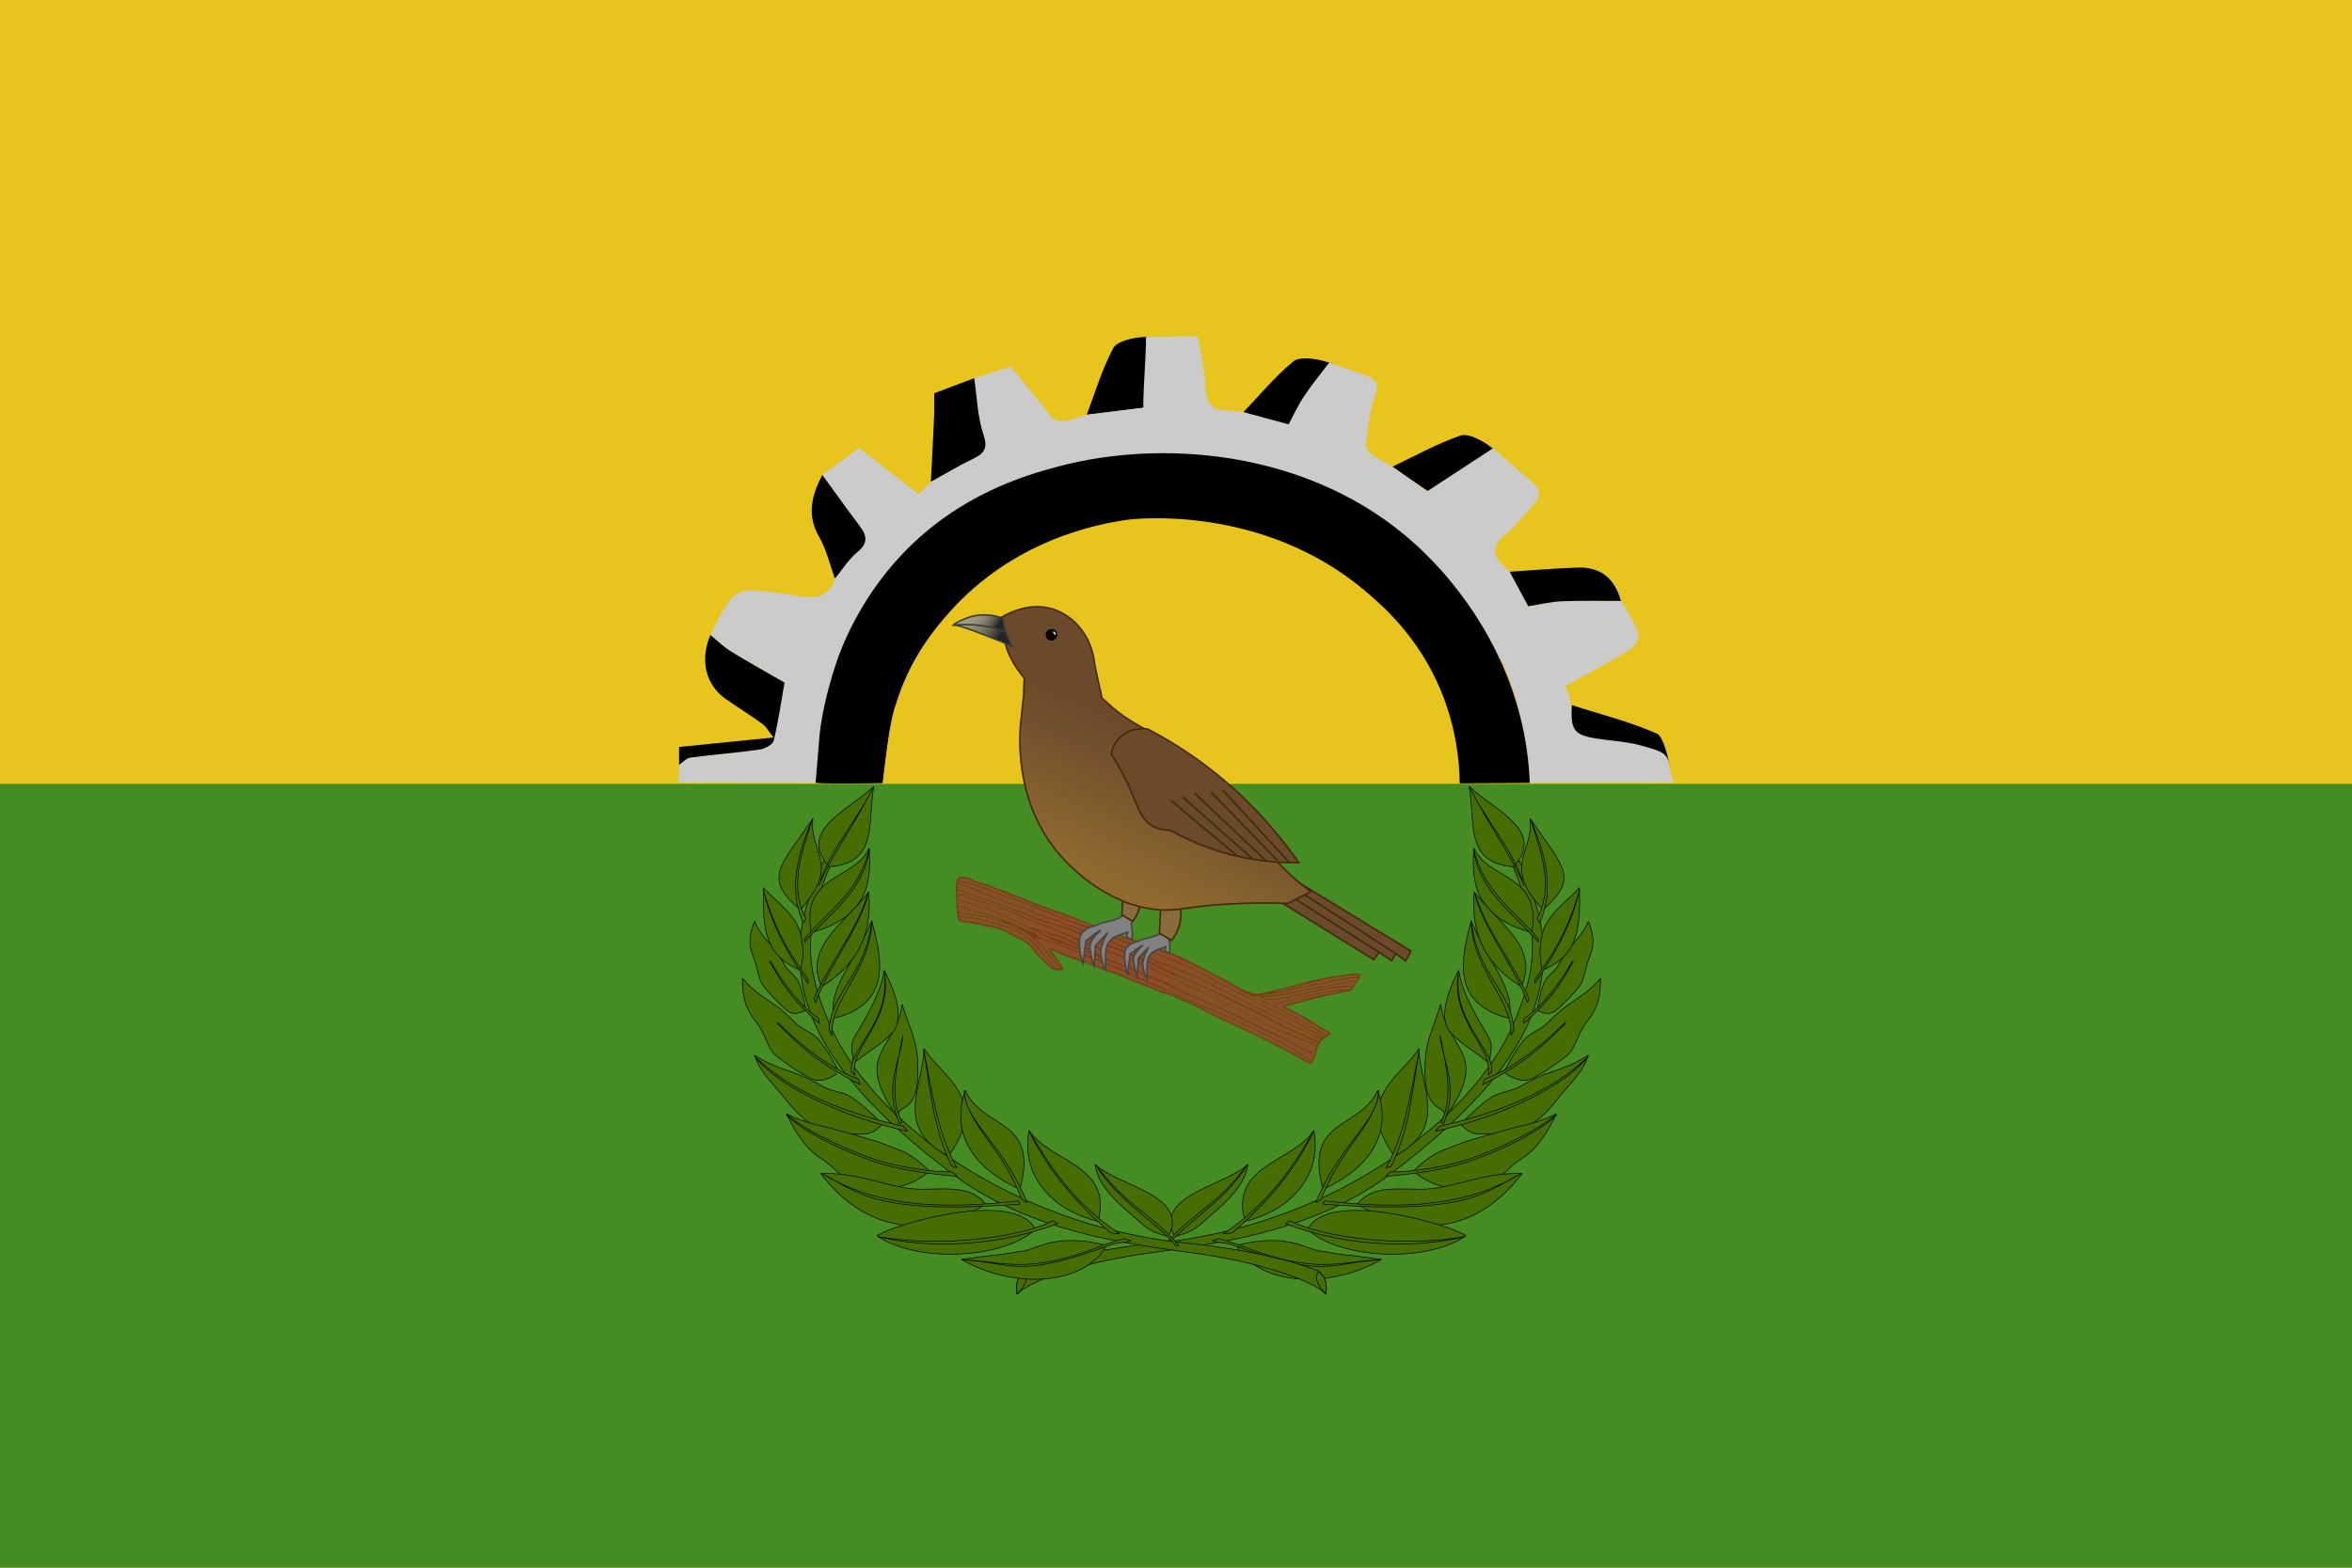 <?xml version="1.0" encoding="utf-8"?>
<!-- Generator: Adobe Illustrator 24.1.1, SVG Export Plug-In . SVG Version: 6.00 Build 0)  -->
<svg version="1.1" id="Capa_1" xmlns="http://www.w3.org/2000/svg" xmlns:xlink="http://www.w3.org/1999/xlink" x="0px" y="0px"
	 viewBox="0 0 1500 1000" style="enable-background:new 0 0 1500 1000;" xml:space="preserve">
<style type="text/css">
	.st0{fill:#E8C51C;}
	.st1{fill-rule:evenodd;clip-rule:evenodd;fill:#458C23;}
	.st2{fill:#CBCBCB;}
	.st3{fill:#466D01;stroke:#000000;stroke-width:0.42;stroke-miterlimit:1.679;}
	.st4{fill:#466D01;stroke:#000000;stroke-miterlimit:10;}
	.st5{fill:#8A4E28;}
	.st6{fill:#793C15;}
	.st7{fill:#7A3E17;}
	.st8{fill:#793B14;}
	.st9{fill:#864923;}
	.st10{fill:#828181;stroke:#444443;stroke-miterlimit:10;}
	.st11{fill:#8A6B3C;stroke:#44260A;stroke-miterlimit:10;}
	.st12{fill:#6B492B;stroke:#44260A;stroke-miterlimit:10;}
	.st13{fill:none;stroke:#44260A;stroke-miterlimit:10;}
	.st14{fill:url(#SVGID_1_);stroke:#44260A;stroke-miterlimit:10;}
	.st15{fill:url(#SVGID_2_);stroke:#3A3A3A;stroke-miterlimit:10;}
	.st16{fill:url(#SVGID_3_);stroke:#3A3A3A;stroke-miterlimit:10;}
	.st17{fill:#7A5938;stroke:#000000;stroke-miterlimit:10;}
	.st18{stroke:#000000;stroke-miterlimit:10;}
	.st19{fill:#FFFFFF;}
</style>
<rect class="st0" width="1500" height="1000"/>
<path class="st1" d="M0,500h1500v500H0V500z"/>
<path d="M846.586,233.625c-5.598,12.836-11.09,25.43-17.156,39.336
	c-12.969-3.133-25.172-6.078-37.375-9.023c10.809-11.336,20.793-23.531,32.895-33.496
	c3.82-3.148,13.766-1.75,20.09,0.059C857.461,234.051,857.648,237.809,846.586,233.625z"
	/>
<path d="M950.449,288.145c-10.246,10.047-20.301,19.898-31.398,30.777
	c-10.844-7.328-21.047-14.227-31.25-21.121c14.504-6.871,28.582-14.824,43.754-19.984
	c4.793-1.629,13.504,3.059,18.68,6.891
	C960.406,292.242,959.105,295.805,950.449,288.145z"/>
<path d="M567.332,464.059c-1.551,10.43-4.535,35.34-4.535,35.34
	s-28.223,0.887-40.988,0c1.875-14.863,3.754-29.727,5.656-44.773
	C541.258,457.887,554.293,460.973,567.332,464.059z"/>
<path d="M731.348,217.359c0,13.855,0,27.449,0,42.457
	c-13.281,1.645-25.777,3.195-38.273,4.742c5.43-14.289,9.754-29.086,16.941-42.562
	c2.266-4.254,12.047-6.449,18.633-6.988
	C741.594,213.941,743.289,217.359,731.348,217.359z"/>
<path class="st2" d="M521.809,499.398c-29.715-0.035-59.43-0.074-89.145-0.109
	c0.141-3.828,0.285-7.656,0.426-11.48c2.418-1.582,4.672-4.227,7.281-4.57
	c14.711-1.949,29.551-3.066,44.238-5.145c3.285-0.465,8.238-3.199,8.82-5.633
	c3.008-12.574,4.844-25.391,6.895-37.035c-11.473-6.629-23.016-13.008-34.191-19.898
	c-4.754-2.93-8.742-6.934-13.078-10.449c3.801-7.215,6.898-14.875,11.691-21.465
	c2.508-3.441,8.035-7.086,12.125-7.016c11.117,0.191,22.273,1.926,33.27,3.785
	c11.074,1.871,18.938-0.621,22.355-11.324c4.723-5.723,8.652-12.285,14.367-16.949
	c7.258-5.926,5.789-10.82,1.152-16.941
	c-8.039-10.621-15.746-21.465-23.59-32.215
	c7.551-5.535,15.102-11.066,23.395-17.148C560.066,295.25,572.559,304.879,585.848,315.125
	c2.828-2.828,5.324-5.32,7.82-7.816c9.023-4.969,17.84-10.305,27.129-14.785
	c7.566-3.652,9.121-7.203,6.355-15.492c-3.801-11.41-4.082-23.836-5.871-35.828
	c7.863-2.43,15.723-4.855,23.379-7.223c8.711,10.848,17.445,21.211,25.77,31.953
	c4.449,5.738,15.203,0.879,22.645-1.375c12.496-1.547,22.781-2.82,36.062-4.465
	c0-15.012,1.746-31.391,1.746-45.246c11.941,0,21.812-0.414,32.672-0.414
	c1.25,3.152,5.367,25.465,5.141,32.398c1.535,17.727,9.434,14.133,23.363,15.746
	c9.832,2.688,19.668,5.371,29.734,8.121c3.23-5.949,6.09-12.281,9.934-18.039
	c4.914-7.359,10.617-14.258,15.98-21.352c7.629,2.688,15.332,5.211,22.863,8.113
	c5.738,2.211,9.441,4.496,6.621,12.227c-3.551,9.734-4.707,20.344-5.891,30.676
	c-1.711,7.566,11.078,11.367,17.613,15.879c7.344,5.262,14.691,10.527,21.238,15.219
	c14.434-9.434,28.246-18.461,42.059-27.488
	c8.223,7.137,16.336,14.387,24.703,21.371c5.648,4.711,5.988,9.414,1.102,14.66
	c-6,6.445-11.312,13.613-18.102,19.227c-11.734,9.699-5.297,16.477,2.918,23.512
	c3.777,7.039,7.559,14.078,11.812,22.004c7.465-1.156,14.348-2.867,21.297-3.156
	c12.59-0.527,25.223-0.211,37.836-0.242c15.938,26.078,15.93,26.07-10.492,40.566
	c-8.168,4.48-16.297,9.016-24.941,13.801c1.039,3.219,3.172,6.344,3.145,9.758
	c-0.141,17.461,57.367,27.301,57.367,27.301s3.754,2.898,5.508,13.074
	c0.988,3.824,1.98,7.652,2.973,11.48c-30.566,0.035-61.129,0.07-91.695,0.105
	c-2.438-27.469-6.77-54.539-18.523-79.246c-12.781,3.758-25.199,7.406-37.617,11.055
	c-1.559-2.508-3.113-5.012-4.672-7.52c12.828-4.141,16.188-44.984,5.441-59.402
	c-12.969,8.086-23.648,14.742-34.328,21.402c-3.398-3.957-6.797-7.918-10.195-11.875
	c9.957-7.75,19.914-15.504,29.988-23.344c-29.254-24.887-62.195-44.41-101.48-52.262
	c-4.934,11.66-9.84,23.25-14.746,34.836c-1.84-0.66-3.68-1.32-5.523-1.98
	C787.363,319.641,790.738,308.223,794.352,296c-5.492-1.023-11.125-2.07-17.164-3.195
	c-1.082,13.758,9.051,37.168-2.832,35.723c-4.07-0.496-6.438-1.141-8.988-1.141
	c0-9.477,0.492-13.965,1.367-25.145c0.73-9.105-4.121-11.895-12.492-11.508
	c-13.797,0.641-27.715,0.73-41.34,2.59c-37.527,5.121-104.07,42.695-104.562,44.906
	l0.184-0.227c-6.84,5.012,11.922,19.754,21.133,28.762
	c-5.617,2.961-23.777,19.664-27.176,22.828c-9.719-7.77-16.355-14.703-26.418-22.75
	c-19.762,20.332-32.508,43.98-42.547,70.414c13.867,3.629,22.309,0.883,34.832,4.156
	c-1.699,5.543,0.684,17.102-1.016,22.645c-13.039-3.086-26.074-6.172-39.867-9.434
	C525.562,469.672,523.688,484.535,521.809,499.398z"/>
<path d="M453.055,405.078c4.336,3.516,8.324,7.52,13.078,10.449
	c11.176,6.891,22.719,13.266,34.191,19.898c-2.055,11.645-3.887,24.461-6.895,37.035
	c-0.582,2.434-5.535,5.168-8.82,5.633c-14.688,2.074-29.527,3.195-44.238,5.145
	c-2.609,0.344-4.863,2.988-7.281,4.57c0-3.512,0-7.023,0-11.328
	c19.203-1.934,38.488-3.875,60.199-6.062c-2.984-3.758-4.484-6.762-6.977-8.578
	c-7.469-5.449-15.375-10.375-23.016-15.621C450.07,437.145,446.172,421.297,453.055,405.078z"/>
<path d="M621.281,241.203c1.789,11.992,2.07,24.418,5.871,35.828
	c2.762,8.289,1.211,11.84-6.355,15.492c-9.293,4.48-18.109,9.816-27.129,14.785
	c0.707-14.047,1.469-28.09,2.094-42.141c0.195-4.332,0.031-8.676,0.031-14.289
	C604.133,247.715,612.707,244.457,621.281,241.203z"/>
<path d="M1033.773,383.309c-12.609,0.031-25.242-0.285-37.832,0.242
	c-6.949,0.289-13.832,2-21.297,3.156c-4.254-7.926-8.035-14.965-11.812-22.004
	c14.539-0.922,29.062-2.207,43.621-2.668
	C1020.801,361.582,1029.812,368.988,1033.773,383.309z"/>
<path d="M524.426,302.953c7.844,10.75,15.551,21.59,23.59,32.215
	c4.637,6.121,6.105,11.016-1.152,16.941c-5.715,4.664-9.645,11.227-14.367,16.949
	c-3.293-8.953-5.398-18.5-10.145-26.727
	C514.301,328.383,517.762,315.793,524.426,302.953z"/>
<path d="M1065.285,490.137c-1.754-10.176-4.781-10.723-19.215-14.711
	c-8.789-2.43-18.527-2.836-27.828-4.316c-14.391-2.285-16.637-5.246-15.832-21.344
	c19.512,6.352,35.629,10.051,54.246,18.184
	C1060.77,469.746,1063.836,483.031,1065.285,490.137z"/>
<path d="M875.742,373.809c-8.988-5.785-17.77-11.93-27.098-17.105
	c-18.531-10.285-31.832-15.473-42.41-19.074c-5.648-1.926-13.328-3.59-16.727-4.59
	c4.914-11.613,9.832-23.223,14.746-34.836c39.285,7.848,72.227,27.375,101.48,52.262
	C895.66,358.305,885.703,366.059,875.742,373.809z"/>
<path d="M783.984,331.059c-2.949-0.516-6.375-2.035-9.633-2.164
	c0.945-12.051,1.754-22.332,2.832-36.09c6.043,1.125,11.676,2.172,17.168,3.195
	C790.738,308.223,787.363,319.641,783.984,331.059z"/>
<path d="M522.312,473.445c0.68-12.219,4.551-31.574,11.234-51.258
	c2.629-7.734,13.973-39.438,42.238-69.09c36.195-37.98,78.59-49.996,98.156-55.277
	c71.285-19.234,170.145-9.316,235.574,55.875
	c10.66,10.621,49.91,50.758,62.398,113.996
	c2.207,11.176,3.332,21.801,3.727,31.703l-44.707,0.297
	c-0.152-13.566-2.062-35.047-11.898-58.879c-14.199-34.391-36.801-54.023-48.188-63.684
	C805.234,321.457,723.312,330.996,719.746,331.469
	c-21.902,2.898-73.789,13.762-114.18,58.965
	c-20.121,22.516-28.762,41.008-34.988,61.043c-4.312,13.891-7.781,47.922-7.781,47.922
	c-13.664,0-28.973,0-42.633,0L522.312,473.445z"/>
<g>
	<path class="st3" d="M944.949,508.508c19.465,27.246,41.965,69.125,39.203,106.344
		c-2.691,36.305-21.418,76.469-96.887,133.645
		c-57.328,43.375-132.199,46.465-169.133,53.098
		c-36.836,6.613-63.492,16.98-69.586,24.102c-0.305-5.016-1.141-10.031,5-15.051
		c17.496-6.746,45.328-13.77,85.469-17.875c107.883-11.031,199.75-76.445,226.879-141.156
		c19.488-46.473,15.172-70.98-21.754-142.703L944.949,508.508z"/>
	<path class="st3" d="M1012.891,673.059c-10.371,7.172-21.215,9.59-29.723,13.055
		c-6.57,2.676-12.105,6.309-15.98,8.062c-3.707,1.676-9.719,2.352-14.621,4.969
		c-7.766,4.148-20.953,17.863-20.953,17.863s5.582,7.754,14.469,6.285
		c26.18,1.535,36.027-7.805,49.738-25.289
		C1003.32,689.004,1010.18,682.648,1012.891,673.059z"/>
	<path class="st3" d="M917.918,718.512l-2.465,3.062c33.34-7.062,78.969-24.934,97.66-47.824
		C988.434,697.68,953.586,710.324,917.918,718.512z"/>
	<path class="st3" d="M992.527,710.5c-11.828,6.145-23.551,7.746-32.945,10.492
		c-7.258,2.121-19.754,5.562-24.055,6.98c-4.117,1.355-10.531,3.887-16.02,6.062
		c-8.703,3.441-18.121,13.004-18.121,13.004S914.625,759.191,930.438,757.469
		c12.402-1.348,18.652-4.32,24.875-6.965c6.465-2.754,6.316-5.875,15.629-11.75
		C981.238,732.262,988.457,719.438,992.527,710.5z"/>
	<path class="st3" d="M992.363,710.969c-10.707,9.125-30.691,19.27-50.746,26.766
		c-20.086,7.508-43.539,9.91-54.84,9.848l-2.984,2.754
		c16.262-1.324,37.703-3.902,55.871-10.422
		c23.691-8.508,43.148-19.434,52.855-28.402L992.363,710.969z"/>
	<path class="st3" d="M970.73,748.637c-21.359-0.656-33.113,5.156-52.957,8.953
		c-18.547,3.547-40.242-4.891-52.242,10.723
		C913.863,795.715,948.758,777.277,970.73,748.637z"/>
	<path class="st3" d="M970.062,748.633c-24.812,14.559-56.793,25.414-125.293,17.387l-0.938,2.074
		C937.695,775.137,946.984,760.082,970.062,748.633z"/>
	<path class="st3" d="M934.969,788.332c-9.203-6.906-88.293-30.316-100.922-4.152
		C852.863,802.383,907.926,806.449,934.969,788.332z"/>
	<path class="st3" d="M934.031,788.852c-42.133,7.359-91.652-0.023-111.23-10.121l-3.125,1.82
		C864.812,797.379,908.672,795.164,934.031,788.852z"/>
	<path class="st3" d="M881.074,803.398c-6.742-0.871-14.684-2.152-22.445-2.887
		c-7.797-0.738-10.855-1.844-16.617-2.492c-9.43-1.066-20.223-11.898-53.457-3.633
		C801.418,818.652,845.324,823.746,881.074,803.398z"/>
	<path class="st3" d="M880.82,803.594c-26.422,0.77-41.293,10.406-90.789-9.535
		c-4.043-1.633-9.441-2.766-12.57-3.98l-4.535,1.371
		c3.441,1.258,9.004,1.227,12.102,2.344
		C846.832,816.121,845.102,805.684,880.82,803.594z"/>
	<path class="st3" d="M919.461,716.195c7.766-15.926-13.176,1.617-10.441-40.465
		c0.793-12.227,4.539-18.586,9.859-35.109c1.855,17.152,15.527,27.637,16.082,40.496
		C935.504,693.773,924.688,708.918,919.461,716.195z"/>
	<path class="st3" d="M918.406,660.387c3.418,17.57,9.191,39.156,0.656,55.324l1.367,1.305
		c9.605-21.988,1.102-37.898-1.477-52.293L918.406,660.387z"/>
	<path class="st3" d="M1020.695,624.055c-7.418,9.113-16.621,13.812-23.391,18.988
		c-5.234,4-9.25,8.68-12.285,11.203c-2.902,2.418-8.195,4.387-11.918,7.961
		C967.199,667.875,959.078,683.844,959.078,683.844s9.523,7.84,17.211,4.477
		c7.688-3.359,17.996-10.996,23.098-14.977c5.309-4.145,6.613-14.148,12.848-21.777
		C1019.488,642.695,1020.957,633.777,1020.695,624.055z"/>
	<path class="st3" d="M998.223,652.25c-15.137,15.086-33.77,29.469-51.211,36.047l-1.375,3.461
		c28.402-14.086,40.375-26.816,52.941-39.023L998.223,652.25z"/>
	<path class="st3" d="M1013.004,587.758c-3.387,8.203-9.477,13.523-13.465,18.699
		c-3.086,4.004-4.992,8.258-6.719,10.727c-1.656,2.367-5.367,4.887-7.355,8.27
		c-3.148,5.359-5.152,18.754-5.152,18.754s6.379,4.613,11.625,0.586
		s12.461-11.867,15.441-15.828c3.102-4.121,3.777-12.383,6.637-19.254
		C1017.34,601.715,1015.984,594.859,1013.004,587.758z"/>
	<path class="st3" d="M1002.902,613.043c-7.918,14.164-18.855,28.512-31.059,36.879
		l-0.125,2.824c18.91-16.105,24.945-27.895,31.605-39.418L1002.902,613.043z"/>
	<path class="st3" d="M965.449,552.875c-31.613-2.242-24.336-27.973-28.465-51.145
		C952.652,516.664,986.23,529.773,965.449,552.875z"/>
	<path class="st3" d="M970.871,561.406c-7.406-20.801-22.809-37.52-33.887-59.77
		c12.859,25.355,28.078,46.059,34.93,63.102"/>
	<path class="st3" d="M889.324,737.445c-26.793-36.797,4.566-50.824,15.598-68.547
		C905.508,692.988,924.551,719.605,889.324,737.445z"/>
	<path class="st3" d="M887.23,743.879c12.27-24.996,13.477-49.492,17.953-74.137
		c-5.309,25.84-8.613,52.488-21.266,75.375L887.23,743.879z"/>
	<path class="st3" d="M950.203,678.449c-0.508-7.988,3.199-10.121-1.691-18.379
		c-5.281-8.926-15.754-25.184-18.238-41.176
		c-6.035,11.836-13.754,30.559-4.992,39.992
		C931.91,666.027,938.816,669.449,950.203,678.449z"/>
	<path class="st3" d="M951.359,683.543c1.879-14.051-25.57-31.41-21.078-64.016
		c-5.812,32.043,22.492,48.445,18.812,66.367L951.359,683.543z"/>
	<path class="st3" d="M962.262,649.531c-40.855-10-27.914-45.242-24.02-62.199
		c4.836,11.945,11.664,22.898,16.566,31.801
		C960.164,628.852,964.98,639.555,962.262,649.531z"/>
	<path class="st3" d="M965.43,657.051l-1.762,3.504c1.156-23.75-24.781-41.191-25.469-73.359
		C942.086,622.734,964.43,632.164,965.43,657.051z"/>
	<path class="st3" d="M976.887,594.941c6.816-37.75-28.027-33.434-36.918-53.93
		C937.977,566.137,943.062,585.383,976.887,594.941z"/>
	<path class="st3" d="M981.016,598.891c-15.578-18.742-34.121-29.027-41.324-57.273
		c3.992,26.645,23.762,39.484,41.332,59.191L981.016,598.891z"/>
	<path class="st3" d="M1007.215,566.148C1008.375,595.109,1005,610,983.793,618.898
		c0,0-4.027-10.754,0.426-25.086C987.988,581.688,1003.145,572.066,1007.215,566.148z"/>
	<path class="st3" d="M1007.492,567.445c-4.75,19.156-12.008,35.559-28.594,59.859l-0.074-2.371
		C988.762,610.699,999.25,596.25,1007.492,567.445z"/>
	<path class="st3" d="M975.73,522.051C978.875,543.293,957.273,551.156,983.875,580.352
		C1007.199,560.195,997.75,553.918,975.73,522.051z"/>
	<path class="st3" d="M976.25,522.941c9.098,21.82,15.516,43.68,5.715,65.754l-1.762-2.691
		C991.172,565.98,983.121,544.414,976.25,522.941z"/>
	<path class="st3" d="M878.605,695.516c11,31.781-10.691,52.258-34.809,63.113
		C831.23,712.75,867.398,720.934,878.605,695.516z"/>
	<path class="st3" d="M879.227,695.477c0.328,19.09-25.547,38.164-36.469,69.461l-3.562,2.312
		C854.418,729.258,878.859,716.262,879.227,695.477z"/>
	<path class="st3" d="M837.895,721.168c5.52,28.043-14.203,50.828-43.945,57.895
		C784.238,742.918,824.418,741.621,837.895,721.168z"/>
	<path class="st3" d="M837.949,721.395c-10.918,22.004-25.688,42.48-52.148,65.055
		l-5.695,0.609C809.562,767.73,825.73,742.625,837.949,721.395z"/>
	<path class="st3" d="M795.824,742.859c-1.426,11.871-12.105,22.559-21.965,30.898
		c-9.844,8.332-10.941,11.457-24.832,15.059
		C735.68,762.234,780.32,756.965,795.824,742.859z"/>
	<path class="st3" d="M795.695,742.578c-14.895,24.371-38.598,36.355-51.52,52.086
		l-1.836-0.148C760.848,773.172,776.582,769.117,795.695,742.578z"/>
	<path class="st3" d="M970.227,629.359c-21.375-13.066-32.816-32.258-29.961-60.262
		C956.949,590.145,981.641,604.445,970.227,629.359z"/>
	<path class="st3" d="M975.078,637.035c-9.699-22.684-27.852-43.945-34.762-68.207
		c4.488,21.992,25.164,46.648,33.809,70.613L975.078,637.035z"/>
	<path class="st3" d="M648.625,825.566c-0.305-5.016-1.219-9.578,4.766-14.598
		C655.25,814.238,655.668,818.191,648.625,825.566z"/>
	<path class="st3" d="M549.277,508.508c-19.465,27.246-41.961,69.125-39.203,106.344
		c2.695,36.305,21.418,76.469,96.887,133.645c57.328,43.375,132.203,46.465,169.133,53.098
		c36.836,6.613,63.496,16.98,69.586,24.102c0.309-5.016,1.145-10.031-5-15.051
		c-17.496-6.746-45.328-13.77-85.465-17.875
		c-107.887-11.031-199.754-76.445-226.883-141.156
		c-19.484-46.473-15.168-70.98,21.754-142.703L549.277,508.508z"/>
	<path class="st3" d="M481.34,673.059c10.371,7.172,21.215,9.59,29.719,13.055
		c6.574,2.676,12.105,6.309,15.98,8.062c3.711,1.676,9.723,2.352,14.621,4.969
		c7.766,4.148,20.957,17.863,20.957,17.863s-5.586,7.754-14.473,6.285
		c-26.18,1.535-36.027-7.805-49.734-25.289
		C490.91,689.004,484.051,682.648,481.34,673.059z"/>
	<path class="st3" d="M576.312,718.512l2.461,3.062c-33.336-7.062-78.969-24.934-97.656-47.824
		C505.793,697.68,540.645,710.324,576.312,718.512z"/>
	<path class="st3" d="M501.703,710.5c11.828,6.145,23.551,7.746,32.941,10.492
		c7.262,2.121,19.754,5.562,24.055,6.98c4.117,1.355,10.531,3.887,16.023,6.062
		c8.703,3.441,18.121,13.004,18.121,13.004s-13.242,12.152-29.055,10.43
		c-12.402-1.348-18.652-4.32-24.871-6.965c-6.469-2.754-6.316-5.875-15.633-11.75
		C512.988,732.262,505.773,719.438,501.703,710.5z"/>
	<path class="st3" d="M501.863,710.969c10.707,9.125,30.695,19.27,50.746,26.766
		c20.086,7.508,43.539,9.91,54.84,9.848l2.984,2.754
		c-16.262-1.324-37.703-3.902-55.871-10.422
		c-23.691-8.508-43.148-19.434-52.855-28.402L501.863,710.969z"/>
	<path class="st3" d="M523.5,748.637c21.355-0.656,33.109,5.156,52.953,8.953
		c18.547,3.547,40.242-4.891,52.246,10.723
		C580.363,795.715,545.473,777.277,523.5,748.637z"/>
	<path class="st3" d="M524.164,748.633c24.816,14.559,56.797,25.414,125.297,17.387l0.938,2.074
		C556.531,775.137,547.242,760.082,524.164,748.633z"/>
	<path class="st3" d="M559.258,788.332c9.207-6.906,88.293-30.316,100.922-4.152
		C641.367,802.383,586.301,806.449,559.258,788.332z"/>
	<path class="st3" d="M560.195,788.852c42.137,7.359,91.656-0.023,111.234-10.121l3.125,1.82
		C629.414,797.379,585.555,795.164,560.195,788.852z"/>
	<path class="st3" d="M613.156,803.398c6.738-0.871,14.68-2.152,22.445-2.887
		c7.797-0.738,10.852-1.844,16.613-2.492c9.43-1.066,20.223-11.898,53.461-3.633
		C692.809,818.652,648.902,823.746,613.156,803.398z"/>
	<path class="st3" d="M613.406,803.594c26.426,0.77,41.297,10.406,90.789-9.535
		c4.047-1.633,9.441-2.766,12.57-3.98l4.539,1.371
		c-3.445,1.258-9.008,1.227-12.105,2.344C647.395,816.121,649.125,805.684,613.406,803.594z"
		/>
	<path class="st3" d="M574.766,716.195C567,700.27,587.945,717.812,585.207,675.73
		c-0.793-12.227-4.539-18.586-9.859-35.109
		c-1.855,17.152-15.527,27.637-16.078,40.496
		C558.727,693.773,569.543,708.918,574.766,716.195z"/>
	<path class="st3" d="M575.82,660.387c-3.418,17.57-9.188,39.156-0.652,55.324l-1.371,1.305
		c-9.605-21.988-1.102-37.898,1.48-52.293L575.82,660.387z"/>
	<path class="st3" d="M473.531,624.055c7.418,9.113,16.621,13.812,23.395,18.988
		c5.23,4,9.246,8.68,12.281,11.203c2.902,2.418,8.195,4.387,11.918,7.961
		c5.902,5.668,14.023,21.637,14.023,21.637S525.625,691.684,517.938,688.32
		c-7.688-3.359-17.996-10.996-23.094-14.977c-5.312-4.145-6.617-14.148-12.848-21.777
		C474.742,642.695,473.273,633.777,473.531,624.055z"/>
	<path class="st3" d="M496.004,652.25c15.141,15.086,33.77,29.469,51.211,36.047l1.375,3.461
		c-28.398-14.086-40.371-26.816-52.938-39.023L496.004,652.25z"/>
	<path class="st3" d="M481.223,587.758c3.391,8.203,9.477,13.523,13.469,18.699
		c3.082,4.004,4.988,8.258,6.719,10.727c1.656,2.367,5.363,4.887,7.352,8.27
		c3.148,5.359,5.152,18.754,5.152,18.754s-6.379,4.613-11.625,0.586
		s-12.457-11.867-15.438-15.828c-3.105-4.121-3.781-12.383-6.637-19.254
		C476.887,601.715,478.242,594.859,481.223,587.758z"/>
	<path class="st3" d="M491.324,613.043c7.922,14.164,18.855,28.512,31.059,36.879l0.125,2.824
		c-18.906-16.105-24.941-27.895-31.605-39.418L491.324,613.043z"/>
	<path class="st3" d="M528.777,552.875c31.613-2.242,24.336-27.973,28.469-51.145
		C541.574,516.664,507.996,529.773,528.777,552.875z"/>
	<path class="st3" d="M523.355,561.406c7.41-20.801,22.809-37.52,33.887-59.77
		c-12.859,25.355-28.078,46.059-34.93,63.102"/>
	<path class="st3" d="M604.902,737.445c26.793-36.797-4.566-50.824-15.594-68.547
		C588.719,692.988,569.68,719.605,604.902,737.445z"/>
	<path class="st3" d="M606.996,743.879c-12.27-24.996-13.473-49.492-17.953-74.137
		c5.312,25.84,8.613,52.488,21.266,75.375L606.996,743.879z"/>
	<path class="st3" d="M544.027,678.449c0.508-7.988-3.203-10.121,1.688-18.379
		c5.281-8.926,15.758-25.184,18.242-41.176c6.035,11.836,13.754,30.559,4.992,39.992
		C562.32,666.027,555.41,669.449,544.027,678.449z"/>
	<path class="st3" d="M542.867,683.543c-1.875-14.051,25.57-31.41,21.078-64.016
		c5.812,32.043-22.492,48.445-18.812,66.367L542.867,683.543z"/>
	<path class="st3" d="M531.969,649.531c40.852-10,27.91-45.242,24.016-62.199
		c-4.836,11.945-11.664,22.898-16.566,31.801
		C534.066,628.852,529.246,639.555,531.969,649.531z"/>
	<path class="st3" d="M528.801,657.051l1.758,3.504c-1.156-23.75,24.781-41.191,25.473-73.359
		C552.141,622.734,529.801,632.164,528.801,657.051z"/>
	<path class="st3" d="M517.34,594.941c-6.812-37.75,28.027-33.434,36.922-53.93
		C556.25,566.137,551.164,585.383,517.34,594.941z"/>
	<path class="st3" d="M513.211,598.891c15.582-18.742,34.121-29.027,41.324-57.273
		c-3.988,26.645-23.762,39.484-41.328,59.191L513.211,598.891z"/>
	<path class="st3" d="M487.016,566.148c-1.16,28.961,2.211,43.852,23.418,52.75
		c0,0,4.031-10.754-0.426-25.086C506.238,581.688,491.086,572.066,487.016,566.148z"/>
	<path class="st3" d="M486.734,567.445c4.754,19.156,12.012,35.559,28.594,59.859l0.074-2.371
		C505.465,610.699,494.977,596.25,486.734,567.445z"/>
	<path class="st3" d="M518.5,522.051c-3.145,21.242,18.453,29.105-8.145,58.301
		C487.027,560.195,496.477,553.918,518.5,522.051z"/>
	<path class="st3" d="M517.98,522.941c-9.102,21.82-15.52,43.68-5.715,65.754
		l1.762-2.691C503.059,565.98,511.105,544.414,517.98,522.941z"/>
	<path class="st3" d="M615.625,695.516c-11.004,31.781,10.691,52.258,34.809,63.113
		C663,712.75,626.828,720.934,615.625,695.516z"/>
	<path class="st3" d="M615,695.477c-0.328,19.09,25.551,38.164,36.469,69.461l3.566,2.312
		C639.809,729.258,615.367,716.262,615,695.477z"/>
	<path class="st3" d="M656.332,721.168c-5.52,28.043,14.203,50.828,43.945,57.895
		C709.988,742.918,669.809,741.621,656.332,721.168z"/>
	<path class="st3" d="M656.277,721.395c10.918,22.004,25.688,42.48,52.152,65.055l5.691,0.609
		C684.668,767.73,668.496,742.625,656.277,721.395z"/>
	<path class="st3" d="M698.406,742.859c1.422,11.871,12.105,22.559,21.961,30.898
		c9.844,8.332,10.945,11.457,24.832,15.059
		C758.551,762.234,713.906,756.965,698.406,742.859z"/>
	<path class="st3" d="M698.535,742.578c14.891,24.371,38.598,36.355,51.52,52.086
		l1.836-0.148C733.379,773.172,717.648,769.117,698.535,742.578z"/>
	<path class="st3" d="M524,629.359c21.375-13.066,32.816-32.258,29.965-60.262
		C537.277,590.145,512.586,604.445,524,629.359z"/>
	<path class="st3" d="M519.148,637.035c9.699-22.684,27.855-43.945,34.762-68.207
		c-4.484,21.992-25.164,46.648-33.809,70.613L519.148,637.035z"/>
	<path class="st3" d="M845.602,825.566c0.309-5.016,1.223-9.578-4.766-14.598
		C838.977,814.238,838.559,818.191,845.602,825.566z"/>
	<path class="st4" d="M600.201,579.037"/>
</g>
<g>
	<path class="st5" d="M746.251,634.221c-5.628-1.495-10.038-3.063-12.907-4.163
		c-8.083-3.098-11.914-5.533-20.78-8.568c-3.41-1.167-6.22-1.963-7.939-2.424
		c3.311-7.401,6.622-14.802,9.934-22.203c6.187,1.89,12.581,3.989,19.153,6.323
		c7.546,2.681,14.717,5.456,21.507,8.268
		C752.229,619.044,749.24,626.633,746.251,634.221z"/>
	
		<rect x="658.157" y="588.349" transform="matrix(0.94 0.341 -0.341 0.94 245.662 -197.938)" class="st5" width="54.605" height="21.925"/>
	<path class="st6" d="M749.645,609.004c1.828,0.891,3.078,1.313,4.918,2.18
		c0.719,0.34,2.082,1.004,2.793,1.359c3.117,1.555,6.219,3.141,9.316,4.73
		c2.168,1.113,4.32,2.254,6.477,3.387c2.238,1.172,4.469,2.352,6.711,3.516
		c1.371,0.715,2.777,1.363,4.125,2.125c2.215,1.25,4.363,2.629,6.602,3.832
		c1.711,0.922,3.492,1.719,5.289,2.453c1.137,0.461,2.375,0.672,3.547,1.047
		c2.594,0.828,5.125-0.074,7.625-0.637c5.723-1.293,11.418-2.727,17.113-4.168
		c3.402-0.859,6.762-1.957,10.176-2.754c4.746-1.105,9.516-2.145,14.305-2.996
		c4.191-0.742,8.434-1.141,12.645-1.785c1.5-0.227,2.977-0.691,4.488-0.367
		c0.516,0.109,1.051,0.25,1.496,0.516c0.727,0.438,0.461,1.102,0.125,1.699
		c-0.504,0.891-1.027,1.766-1.559,2.633c-0.965,1.578-1.941,3.148-2.922,4.719
		c-0.668,1.066-1.637,1.66-2.809,1.895c-4.902,0.992-9.82,1.875-14.699,2.98
		c-5.234,1.188-10.445,2.535-15.648,3.887c-3.176,0.82-6.324,1.785-9.488,2.664
		C819.992,642,819.684,641.938,819.391,641.941c0.039,0.164,0.082,0.328,0.121,0.492
		c0.797,0.262,1.613,0.469,2.379,0.797c0.703,0.305,1.348,0.738,2.023,1.105
		c1.75,0.945,3.52,1.852,5.246,2.836c3.078,1.758,6.25,3.344,9.156,5.418
		c1.855,1.32,3.875,2.391,5.824,3.574c1.414,0.859,2.832,1.707,4.234,2.59
		c0.5,0.316,0.379,0.949-0.223,1.344c-1.527,1.004-3.07,1.984-4.582,3.008
		c-1.617,1.094-2.48,2.711-3.094,4.559c-1.004,3.023-1.465,6.223-3.043,9.066
		c-1.094,1.965-1.637,2.215-3.324,1.324c-2.855-1.504-5.652-3.129-8.477-4.699
		c-0.34-0.188-0.715-0.312-1.047-0.512c-1.316-0.789-2.617-1.594-3.93-2.391
		c-0.176-0.109-0.363-0.203-0.551-0.297c-2.922-1.426-5.91-2.723-8.75-4.301
		c-7.762-4.316-15.871-7.883-23.902-11.617c-2.859-1.328-5.727-2.629-8.578-3.977
		c-1.234-0.582-2.418-1.281-3.652-1.867c-0.719-0.348-1.527-0.508-2.227-0.875
		c-2.402-1.27-4.75-2.645-7.168-3.879c-1.969-1.008-4.008-1.871-6.02-2.801
		c-1.555-0.719-3.102-1.461-4.672-2.152c-1.605-0.707-3.32-1.215-4.84-2.078
		c-3.102-1.758-6.562-2.434-9.879-3.551c-2.418-0.82-4.723-1.984-7.074-3
		c-0.414-0.176-0.82-0.367-1.23-0.551c-0.039-0.367-0.082-0.734-0.125-1.102
		c2.289,0.984,4.566,1.988,6.863,2.945c0.82,0.34,1.684,0.578,2.531,0.844
		c1.953,0.605,3.988,1.031,5.855,1.836c5.73,2.473,11.43,5.031,17.082,7.68
		c2.715,1.273,5.258,2.918,7.953,4.242c4.93,2.43,9.91,4.758,14.883,7.098
		c1.184,0.559,2.449,0.941,3.633,1.496c2.184,1.031,4.332,2.141,6.508,3.195
		c1.059,0.52,2.156,0.965,3.211,1.496c3.008,1.512,5.996,3.07,9.012,4.566
		c3.129,1.551,6.309,3,9.422,4.59c2.168,1.109,4.258,2.371,6.379,3.574
		c1.863,1.055,3.719,2.117,5.578,3.176c0.465,0.266,0.906,0.574,1.387,0.805
		c1.098,0.535,2.215,1.035,3.324,1.547l0.137-0.25
		c-0.184-0.18-0.344-0.398-0.555-0.535c-1.785-1.18-3.559-2.383-5.375-3.508
		c-2.957-1.824-5.945-3.602-8.922-5.395c-1.961-1.18-3.871-2.457-5.898-3.508
		c-3.113-1.621-6.309-3.074-9.461-4.613c-1.953-0.957-3.879-1.988-5.855-2.895
		c-2.301-1.062-4.668-1.984-6.969-3.047c-2.203-1.016-4.352-2.168-6.551-3.203
		c-1.266-0.594-2.598-1.039-3.875-1.609c-2.117-0.941-4.191-1.98-6.32-2.895
		c-2.02-0.867-4.105-1.594-6.133-2.445c-2.734-1.152-5.449-2.355-8.164-3.555
		c-3.918-1.734-7.832-3.473-11.742-5.223c-1.598-0.715-3.164-1.496-4.77-2.191
		c-4.473-1.949-8.953-3.867-13.434-5.797c-0.023-0.359-0.051-0.723-0.078-1.082
		c2.738,1.129,5.496,2.215,8.211,3.406c1.73,0.762,3.379,1.707,5.086,2.52
		c2.516,1.195,5.031,2.383,7.582,3.496c1.602,0.703,3.285,1.223,4.898,1.906
		c1.762,0.746,3.473,1.617,5.23,2.375c3.34,1.434,6.703,2.812,10.047,4.242
		c2.855,1.223,5.699,2.461,8.531,3.738c2.891,1.301,5.766,2.645,8.637,3.992
		c0.535,0.25,1,0.656,1.543,0.883c1.371,0.57,2.801,1.004,4.152,1.621
		c2.621,1.195,5.199,2.484,7.805,3.723c1.594,0.758,3.215,1.461,4.789,2.258
		c1.805,0.91,3.57,1.906,5.367,2.836c0.387,0.203,0.871,0.223,1.25,0.434
		c1.688,0.945,3.359,1.91,5.02,2.902c1.273,0.762,2.52,1.57,3.781,2.352
		c1.793,1.113,3.59,2.223,5.387,3.328c1.215,0.746,2.441,1.477,3.652,2.23
		c1.227,0.766,2.441,1.559,3.703,2.363c1.793-2.852,2.254-6.105,3.176-9.273
		c-0.371-0.094-0.699-0.137-0.992-0.258c-3.004-1.234-6-2.492-9-3.727
		c-0.797-0.328-1.613-0.605-2.414-0.926c-3.266-1.293-6.574-2.484-9.777-3.918
		c-4.227-1.887-8.379-3.941-12.539-5.98c-2.406-1.18-4.758-2.473-7.145-3.699
		c-2.914-1.496-5.82-3.02-8.766-4.457c-4.434-2.164-8.906-4.234-13.34-6.395
		c-3.242-1.582-6.418-3.301-9.672-4.855c-2.641-1.258-5.379-2.301-8.027-3.539
		c-4.469-2.078-8.906-4.234-13.352-6.359c-4.043-1.934-8.086-3.871-12.129-5.805
		c0.051-0.254,0.098-0.504,0.145-0.754c1.98,0.977,3.949,1.965,5.934,2.93
		c3.52,1.703,7.027,3.438,10.574,5.078c3.387,1.566,6.852,2.957,10.223,4.559
		c3.633,1.723,7.328,3.293,10.84,5.316c3.848,2.215,7.996,3.887,11.992,5.84
		c3.832,1.871,7.645,3.781,11.449,5.703c2.363,1.195,4.691,2.465,7.055,3.66
		c2.422,1.227,4.84,2.465,7.312,3.578c4.242,1.91,8.348,4.121,12.801,5.551
		c2.262,0.73,4.438,1.719,6.637,2.629c3.246,1.34,6.477,2.723,9.727,4.062
		c0.871,0.359,1.781,0.629,2.77,0.977c0.176-0.387,0.34-0.75,0.504-1.113
		c0.344-0.465,0.652-0.969,1.039-1.391c0.527-0.578,0.398-0.902-0.242-1.148
		c-1.02-0.391-2.066-0.727-3.035-1.211c-1.676-0.844-3.281-1.82-4.949-2.672
		c-2.488-1.262-4.996-2.488-7.52-3.68c-1.074-0.508-2.223-0.855-3.305-1.348
		c-0.836-0.383-1.609-0.906-2.438-1.309c-1.328-0.648-2.691-1.23-4.027-1.879
		c-2.172-1.051-4.348-2.105-6.496-3.219c-1.188-0.613-2.316-1.34-3.469-2.016
		c-1.023-0.605-2.02-1.262-3.074-1.801c-0.766-0.391-1.641-0.555-2.406-0.941
		c-2.125-1.074-4.199-2.254-6.336-3.305c-2.281-1.125-4.617-2.129-6.91-3.23
		c-0.91-0.438-1.746-1.027-2.648-1.484c-1.797-0.914-3.613-1.789-5.426-2.668
		c-1.184-0.574-2.41-1.066-3.562-1.695c-1.566-0.848-3.074-1.809-4.629-2.676
		c-0.434-0.242-0.98-0.27-1.426-0.492c-2.836-1.422-5.621-2.965-8.504-4.281
		c-2.047-0.934-4.25-1.52-6.34-2.367c-3.371-1.359-6.723-2.777-10.055-4.23
		c-1.426-0.621-2.824-1.266-4.406-1.406c-0.492-0.047-0.984-0.238-1.434-0.457
		c-1.637-0.793-3.258-1.625-4.879-2.441c0.105-0.234,0.211-0.465,0.312-0.699
		c1.277,0.59,2.539,1.219,3.832,1.762c1.039,0.438,2.113,0.789,3.184,1.137
		c0.898,0.289,1.852,0.445,2.727,0.797c2.93,1.172,5.836,2.406,8.754,3.617
		c2.914,1.207,5.863,2.344,8.742,3.645c3.043,1.371,6.02,2.906,9.035,4.352
		c0.504,0.238,1.129,0.27,1.578,0.578c2.289,1.57,4.734,2.812,7.25,3.957
		c2.324,1.059,4.535,2.375,6.824,3.523c2.719,1.367,5.48,2.656,8.199,4.023
		c0.953,0.477,1.82,1.125,2.766,1.621c0.922,0.488,1.891,0.891,2.844,1.312
		c1.895,0.844,3.852,1.562,5.672,2.539c2.711,1.461,5.246,3.273,8.004,4.629
		c6.84,3.359,13.766,6.539,20.656,9.797c0.238,0.117,0.453,0.285,0.688,0.414
		c1.184,0.652,2.312,1.488,3.578,1.891c1.332,0.426,2.656,0.777,3.816,1.602
		c0.148,0.102,0.426,0.008,0.641,0.004c-0.297-0.41-0.613-0.621-0.938-0.824
		c-1.992-1.234-3.977-2.496-5.988-3.699c-1.43-0.855-2.898-1.645-4.352-2.457
		c-3.559-1.984-7.074-4.055-10.691-5.922c-3.07-1.586-6.297-2.867-9.395-4.402
		c-2.586-1.281-5.078-2.746-7.617-4.113c-2.938-1.578-5.875-3.16-8.832-4.695
		c-2.039-1.062-4.102-2.07-6.172-3.066c-4.305-2.078-8.625-4.121-12.93-6.199
		c-0.719-0.348-1.398-0.793-2.074-1.223c-1.832-1.156-3.602-2.434-5.496-3.477
		c-2.328-1.281-4.746-2.383-7.141-3.535c-1.629-0.785-3.273-1.543-4.926-2.273
		c-1.008-0.445-2.043-0.82-3.066-1.223c-0.969-0.383-1.949-0.734-2.906-1.145
		c-0.484-0.207-0.906-0.57-1.395-0.762c-0.91-0.355-1.863-0.598-2.777-0.953
		c-1.566-0.613-3.102-1.309-4.676-1.906c-1.914-0.727-3.852-1.391-5.781-2.082
		c0.152-0.211,0.301-0.422,0.453-0.633c0.613,0.215,1.234,0.422,1.844,0.652
		c1.754,0.664,3.512,1.312,5.25,2.008c2.691,1.07,5.508,1.805,8.125,3.102
		c1.43,0.707,3.047,1.027,4.488,1.719c4.688,2.234,9.336,4.555,13.988,6.863
		c0.77,0.383,1.477,0.887,2.215,1.332c2.133,1.297,4.188,2.758,6.414,3.852
		c6.43,3.156,13.086,5.832,19.258,9.535c2.602,1.559,5.32,2.922,8.008,4.336
		c1.824,0.961,3.676,1.855,5.52,2.77c2.246,1.113,4.5,2.211,6.746,3.324
		c3.738,1.863,7.473,3.73,11.211,5.598c0.238,0.121,0.48,0.238,0.711,0.379
		c2.289,1.383,4.574,2.77,6.863,4.156c2.055,1.25,4.152,2.441,6.148,3.785
		c0.785,0.523,1.195,0.379,1.723-0.363c-0.223-0.176-0.395-0.336-0.586-0.465
		c-1.086-0.73-2.207-1.414-3.262-2.188c-3.305-2.422-6.848-4.426-10.496-6.25
		c-1.68-0.84-3.383-1.641-5.023-2.555c-2.207-1.227-4.32-2.633-6.555-3.801
		c-2.895-1.52-5.863-2.902-8.82-4.301c-1.059-0.5-2.215-0.805-3.266-1.332
		c-4.316-2.164-8.609-4.371-12.906-6.574c-1.168-0.598-2.438-1.07-3.453-1.875
		c-2.18-1.73-5.047-2.191-7.094-4.184c-0.684-0.668-1.797-0.855-2.684-1.316
		c-1.902-0.988-3.789-2.004-5.676-3.02c-1.703-0.914-3.395-1.859-5.105-2.762
		c-3.426-1.805-6.832-3.656-10.301-5.371c-3.348-1.656-6.77-3.164-10.16-4.738
		C749.449,609.703,749.547,609.352,749.645,609.004z M812.57,632.859
		c1.809-0.281,3.652-0.406,5.422-0.871c3.652-0.957,7.266-2.098,11.039-2.34
		c0.562-0.035,1.125-0.207,1.688-0.324c3.098-0.637,6.195-1.277,9.293-1.918
		c2.688-0.551,5.402-0.957,8.051-1.684c3.66-1.008,7.34-1.711,11.09-2.07
		c2.211-0.215,4.418-0.543,6.625-0.852c0.293-0.039,0.566-0.258,0.848-0.395
		l-0.086-0.262c-1.359-0.348-2.734-0.328-4.133-0.016
		c-0.762,0.168-1.539,0.285-2.312,0.387c-3.488,0.473-6.988,0.863-10.465,1.414
		c-2.527,0.402-5.035,0.957-7.539,1.539c-4.668,1.082-9.328,2.227-13.988,3.355
		c-4.605,1.113-9.207,2.23-13.809,3.371c-0.59,0.145-1.148,0.438-1.723,0.66
		c-0.121-0.027-0.246-0.055-0.363-0.086l-0.008,0.137
		C812.32,632.891,812.445,632.875,812.57,632.859z M805.008,634.758
		c2.352,0.023,4.719,0.246,7.059,0.02c2.922-0.281,5.828-0.895,8.73-1.434
		c3.703-0.684,7.398-1.41,11.09-2.164c2.918-0.594,5.816-1.293,8.738-1.875
		c1.652-0.332,3.336-0.473,4.996-0.773c5.512-1,11.02-2.062,16.535-3.035
		c0.805-0.141,1.758-0.66,2.438,0.348c0.422-0.727,0.801-1.375,1.195-2.062
		c-2.77,0.305-5.41,0.457-8.016,0.906c-4.176,0.719-8.328,1.625-12.484,2.473
		c-1.445,0.293-2.875,0.672-4.324,0.957c-2.066,0.402-4.148,0.73-6.219,1.141
		c-1.949,0.383-3.883,0.859-5.832,1.234c-1.594,0.305-3.215,0.441-4.801,0.789
		c-2.5,0.551-4.969,1.277-7.469,1.82c-1.973,0.43-3.969,0.762-5.961,1.012
		c-1.352,0.168-2.719,0.082-4.074,0.188C806.07,634.344,805.539,634.598,805.008,634.758
		c-0.125-0.047-0.246-0.09-0.371-0.137l-0.023,0.133
		C804.746,634.754,804.875,634.758,805.008,634.758z M855.707,632.047
		c-0.117-0.02-0.238-0.074-0.352-0.055c-3.488,0.496-6.988,0.895-10.457,1.531
		c-4.438,0.812-8.855,1.781-13.27,2.758c-3.27,0.723-6.523,1.512-9.766,2.367
		c-2.16,0.57-4.293,1.27-6.41,2.008c-0.633,0.223-1.164,0.773-1.852,1.25
		c0.336,0.238,0.449,0.336,0.574,0.402c2.242,1.18,4.496,2.332,6.727,3.535
		c2.25,1.215,4.461,2.508,6.719,3.707c2.574,1.375,5.199,2.66,7.773,4.035
		c1.18,0.629,2.32,1.336,3.434,2.078c2.055,1.367,4.066,2.801,6.117,4.176
		c0.871,0.582,1.5,0.375,2.152-0.59c-1.008-0.625-2.02-1.254-3.031-1.875
		c-1.977-1.211-3.949-2.426-5.938-3.625c-2.926-1.762-5.848-3.539-8.801-5.25
		c-1.793-1.039-3.637-1.988-5.48-2.938c-1.211-0.621-2.461-1.164-3.695-1.734
		c-0.707-0.328-1.434-0.613-2.109-0.996c-0.238-0.137-0.43-0.488-0.488-0.781
		c-0.023-0.121,0.328-0.398,0.551-0.504c0.383-0.18,0.797-0.289,1.203-0.406
		c3.484-1.008,6.969-2.023,10.461-3c3.109-0.875,6.211-1.82,9.355-2.523
		c4.391-0.984,8.816-1.754,13.219-2.652c1.133-0.23,2.242-0.605,3.363-0.914
		c0.203,0.039,0.406,0.082,0.609,0.125l0.016-0.223
		C856.125,631.984,855.914,632.016,855.707,632.047z M799.727,635.574
		c1.246,0.668,2.391,1.34,3.59,1.906c1.059,0.5,2.188,0.855,3.258,1.332
		c1.805,0.801,3.602,1.617,5.375,2.488c0.668,0.328,1.121,0.363,1.578-0.383
		c0.211-0.34,0.641-0.605,1.023-0.758c1.234-0.492,2.469-1.031,3.742-1.355
		c4.824-1.223,9.652-2.426,14.5-3.531c4.371-0.992,8.746-2.008,13.156-2.719
		c4.809-0.773,9.617-1.828,14.504-1.668c0.926,0.027,1.395-0.562,1.832-1.375
		c-0.629,0.035-1.191,0.074-1.75,0.102c-2.332,0.125-4.668,0.184-6.996,0.379
		c-6.543,0.543-12.941,2.098-19.336,3.688c-3.895,0.969-7.789,1.977-11.719,2.73
		c-3.391,0.656-6.773,1.367-10.246,1.559c-3.215,0.18-6.078-0.746-8.875-1.969
		C802.188,635.484,801.195,634.812,799.727,635.574z M805.539,635.785
		c2.777,1.625,5.965,1.566,8.742,1.18c3.746-0.523,7.461-1.363,11.184-2.102
		c1.922-0.379,3.844-0.762,5.738-1.258c6.168-1.621,12.344-3.188,18.641-4.055
		c2.086-0.289,4.176-0.602,6.27-0.762c2.09-0.156,4.191-0.125,6.285-0.199
		c0.223-0.008,0.543-0.078,0.648-0.234c0.445-0.684,0.824-1.406,1.297-2.238
		c-0.73,0.07-1.27,0.086-1.797,0.18c-5.105,0.906-10.211,1.809-15.312,2.738
		c-2.656,0.484-5.305,1.016-7.957,1.531c-2.129,0.414-4.262,0.824-6.387,1.262
		c-2.48,0.512-4.953,1.066-7.434,1.562c-2.48,0.5-4.969,0.992-7.461,1.414
		c-2.199,0.371-4.406,0.742-6.617,0.926
		C809.504,635.887,807.617,635.777,805.539,635.785z M811.777,632.988l-0.059-0.055
		l-0.051,0.051l0.062,0.055L811.777,632.988z"/>
	<path class="st6" d="M677.777,609.324c-1.898-0.934-3.789-1.879-5.695-2.793
		c-0.5-0.242-1.043-0.387-1.566-0.578l-0.215,0.23
		c1.207,1.598,2.453,3.168,3.617,4.805c0.883,1.238,1.668,2.559,2.492,3.848
		c0.469,0.73,0.973,1.445,1.363,2.219c0.215,0.426,0.41,1.031,0.266,1.438
		c-0.09,0.258-0.801,0.414-1.238,0.43c-1.953,0.078-3.891-0.074-5.75-0.668
		c-0.43-0.137-0.832-0.449-1.164-0.777c-1.914-1.883-3.793-3.812-5.711-5.695
		c-0.984-0.973-2.109-1.801-3.023-2.836c-1.035-1.172-1.859-2.543-2.859-3.75
		c-1.812-2.191-3.992-3.961-6.445-5.312c-2.242-1.234-4.605-2.25-6.887-3.414
		c-1.527-0.781-2.957-1.789-4.531-2.457c-2.059-0.875-4.176-1.668-6.344-2.211
		c-2.383-0.59-4.938-0.578-7.25-1.332c-2.66-0.867-5.402-1.176-8.105-1.73
		c-1.43-0.293-2.922-0.301-4.371-0.523c-0.723-0.109-1.406-0.434-2.113-0.625
		c-1.086-0.293-1.355-1.191-1.473-2.172c-0.305-2.488-0.621-4.973-0.84-7.469
		c-0.109-1.27,0.016-2.57-0.023-3.852c-0.07-2.297-0.316-4.594-0.242-6.891
		c0.074-2.242-0.219-4.574,1.094-6.672c0.434-0.691,0.891-1.094,1.707-1.141
		c2.949-0.168,5.801,0.293,8.242,1.879c1.977,1.285,4.254,1.348,6.336,2.141
		c1.098,0.418,2.273,0.637,3.375,1.055c2.223,0.836,4.414,1.766,6.629,2.617
		c0.77,0.297,1.574,0.484,2.359,0.727c0.199,0.062,0.383,0.176,0.578,0.254
		c2.648,1.078,5.289,2.184,7.953,3.223c1.848,0.719,3.738,1.312,5.59,2.012
		c0.543,0.207,0.996,0.656,1.539,0.867c3.012,1.152,6.039,2.27,9.062,3.391
		c2.219,0.824,4.445,1.637,6.672,2.441c2.5,0.898,5.012,1.777,7.516,2.672
		c1.449,0.52,2.898,1.035,4.332,1.59c1.5,0.578,2.977,1.203,4.465,1.809
		c-0.324,0.273-0.648,0.547-0.973,0.82c-1.402-0.582-2.797-1.188-4.211-1.738
		c-1.578-0.617-3.168-1.191-4.762-1.766c-2.516-0.906-5.035-1.789-7.551-2.691
		c-2.18-0.781-4.352-1.582-6.531-2.363c-2.543-0.914-5.109-1.766-7.621-2.75
		c-1.242-0.484-2.344-1.336-3.59-1.801c-2.75-1.023-5.586-1.828-8.328-2.871
		c-4.445-1.699-8.82-3.582-13.277-5.254c-2.301-0.859-4.715-1.41-7.059-2.156
		c-0.918-0.289-1.805-0.703-2.68-1.117c-0.668-0.316-1.254-0.875-1.949-1.062
		c-1.512-0.402-3.062-0.727-4.621-0.902c-0.754-0.082-1.688-0.238-2.43,0.648
		c2.094,0.562,4.043,1.059,5.977,1.609c2.168,0.617,4.34,1.227,6.48,1.934
		c2.086,0.684,4.148,1.453,6.195,2.238c3.137,1.207,6.258,2.457,9.383,3.699
		c1.348,0.539,2.66,1.18,4.031,1.656c2.523,0.875,5.094,1.613,7.609,2.496
		c3,1.047,5.984,2.145,8.945,3.301c2.91,1.141,5.793,2.355,8.668,3.586
		c1.828,0.785,3.605,1.68,5.422,2.484c0.898,0.398,1.828,0.719,2.75,1.055
		c2.625,0.945,5.254,1.883,7.879,2.824c-0.285,0.215-0.57,0.434-0.855,0.652
		c-1.965-0.77-3.934-1.543-5.902-2.305c-2.68-1.039-5.375-2.031-8.039-3.113
		C665.637,581.375,661.223,579.5,656.781,577.68c-1.539-0.629-3.102-1.211-4.676-1.738
		c-2.941-0.984-5.93-1.824-8.84-2.891c-2.879-1.059-5.68-2.324-8.52-3.484
		c-1.102-0.453-2.199-0.91-3.324-1.305c-2.152-0.754-4.324-1.465-6.488-2.199
		c-2.277-0.773-4.535-1.602-6.832-2.309c-2.039-0.629-4.113-1.137-6.184-1.656
		c-0.25-0.066-0.562,0.102-0.844,0.16c0.195,0.262,0.336,0.656,0.594,0.758
		c1.133,0.449,2.309,0.773,3.441,1.215c3.219,1.254,6.438,2.5,9.621,3.828
		c4.238,1.77,8.438,3.633,12.672,5.414c1.59,0.668,3.227,1.219,4.844,1.816
		c2.871,1.059,5.742,2.113,8.613,3.172c0.332,0.121,0.66,0.277,0.996,0.391
		c1.461,0.496,2.938,0.945,4.383,1.484c1.453,0.535,2.859,1.199,4.312,1.727
		c2.23,0.812,4.594,1.332,6.703,2.383c2.547,1.273,5.414,1.488,7.934,2.879
		c2.273,1.25,4.859,1.914,7.305,2.84c-0.156,0.207-0.316,0.418-0.477,0.625
		c-2.906-1.137-5.812-2.277-8.723-3.41c-0.414-0.164-0.84-0.293-1.258-0.438
		c-1.883-0.641-3.77-1.277-5.645-1.934c-0.535-0.188-1.031-0.48-1.566-0.668
		c-2.211-0.777-4.438-1.508-6.645-2.301c-0.812-0.293-1.566-0.75-2.375-1.055
		c-2.809-1.055-5.629-2.074-8.445-3.105c-0.949-0.348-1.891-0.715-2.848-1.043
		c-2.555-0.867-5.141-1.66-7.672-2.598c-1.953-0.723-3.844-1.625-5.77-2.43
		c-0.738-0.309-1.512-0.539-2.25-0.852c-0.812-0.34-1.594-0.758-2.406-1.098
		C623.582,568.676,620.75,567.5,617.906,566.348c-2.066-0.84-4.145-1.652-6.227-2.453
		c-0.227-0.09-0.5-0.051-0.848-0.074c-0.043,0.883-0.113,1.66-0.098,2.43
		c0.008,0.234,0.199,0.582,0.398,0.672c1.609,0.707,3.223,1.41,4.867,2.023
		c2.504,0.938,5.035,1.789,7.547,2.703c1.758,0.641,3.492,1.355,5.258,1.984
		c2.961,1.059,5.941,2.062,8.91,3.113c1.148,0.406,2.258,0.934,3.414,1.305
		c2.57,0.832,5.207,1.465,7.727,2.422c4.137,1.574,8.191,3.348,12.293,5.016
		c1.82,0.738,3.625,1.531,5.496,2.105c3.09,0.945,6.234,1.707,9.34,2.598
		c1.738,0.496,3.445,1.09,5.168,1.641c-0.188,0.262-0.375,0.523-0.562,0.789
		c-3-0.934-5.988-1.902-9.004-2.789c-1.734-0.512-3.539-0.789-5.258-1.348
		c-2.367-0.777-4.699-1.676-7.016-2.609c-4.227-1.699-8.422-3.484-12.645-5.191
		c-1.262-0.512-2.578-0.895-3.875-1.328c-2.559-0.859-5.121-1.699-7.676-2.574
		c-2.441-0.84-4.871-1.711-7.305-2.57c-1.398-0.496-2.809-0.973-4.191-1.508
		c-0.934-0.363-1.812-0.867-2.75-1.219c-2.777-1.047-5.57-2.055-8.359-3.07
		c-0.574-0.207-1.152-0.395-1.848-0.637c0.039,0.535,0.121,0.906,0.078,1.266
		c-0.109,0.996,0.363,1.207,1.23,1.289c1.734,0.168,3.402,0.477,5.023,1.316
		c1.934,1,4.102,1.543,6.184,2.234c1.602,0.535,3.234,0.98,4.844,1.496
		c1.426,0.457,2.887,0.738,4.258,1.461c1.586,0.832,3.391,1.25,5.109,1.816
		c1.773,0.59,3.566,1.117,5.336,1.711c1.547,0.523,3.191,0.895,4.582,1.707
		c1.496,0.879,3.055,1.559,4.613,2.27c0.777,0.355,1.539,0.75,2.328,1.062
		c0.852,0.34,1.75,0.559,2.598,0.914c1.809,0.754,3.539,1.758,5.406,2.312
		c3.805,1.125,7.504,2.5,11.098,4.164c0.59,0.273,1.137,0.656,1.746,0.859
		c1.348,0.449,28.163,11.992,29.53,12.391c-0.105,0.23-0.688,0.329-0.794,0.56
		c-2.211-0.715-29.475-12.091-31.545-13.384c-1.82-1.133-3.977-1.727-6.027-2.434
		c-3.504-1.207-7.086-2.164-10.375-3.953c-1.188-0.648-2.594-0.863-3.836-1.418
		c-1.738-0.781-3.387-1.762-5.129-2.531c-1.602-0.707-3.273-1.258-4.922-1.859
		c-1.199-0.434-2.41-0.832-3.617-1.254c-2.406-0.844-4.812-1.695-7.223-2.531
		c-0.645-0.227-1.293-0.43-1.949-0.625c-1.477-0.438-2.965-0.848-4.438-1.297
		c-1.332-0.41-2.656-0.848-3.973-1.305c-1.484-0.512-3.098-0.832-4.398-1.656
		c-1.758-1.109-3.668-0.957-5.543-1.332c-0.109,2.188-0.121,2.309,1.539,2.91
		c2.426,0.879,4.898,1.629,7.352,2.422c2.145,0.695,4.301,1.355,6.441,2.066
		c2.703,0.895,5.418,1.77,8.082,2.766c1.605,0.602,3.117,1.453,4.699,2.121
		c2.059,0.867,4.16,1.613,6.211,2.496c2.074,0.891,4.113,1.863,6.148,2.836
		c0.914,0.434,1.77,0.992,2.684,1.418c1.105,0.516,2.219,1.047,3.379,1.41
		c2.488,0.785,5.008,1.465,7.516,2.191c2.223,0.645,4.449,1.273,6.66,1.945
		c2.184,0.664,4.355,1.379,6.531,2.07c-0.051,0.258-0.102,0.516-0.152,0.773
		c-5.996-1.801-11.992-3.598-17.988-5.395c-0.047,0.109-0.09,0.215-0.133,0.324
		c5.848,2.703,25.625,9.977,31.469,12.68c-0.035,0.258,0.98,1.122,0.941,1.379
		c-2.273-0.977-19.539-7.122-21.801-8.122c-0.648-0.289-1.227-0.73-1.863-1.051
		c-3.73-1.875-7.461-3.742-11.203-5.594c-1.047-0.52-2.141-0.941-3.176-1.488
		c-0.891-0.473-1.676-1.156-2.586-1.574c-2.984-1.367-6-2.656-9.008-3.973
		c-0.137-0.059-0.285-0.086-0.422-0.141c-1.312-0.547-2.633-1.07-3.93-1.648
		c-1.574-0.695-3.09-1.535-4.695-2.129c-2.449-0.902-4.949-1.656-7.434-2.453
		c-2.031-0.656-4.078-1.27-6.109-1.93c-2.508-0.816-5.004-1.668-7.512-2.5
		c-0.465-0.156-0.938-0.289-1.574-0.484c0,1.07-0.012,1.965,0.012,2.859
		c0.004,0.141,0.141,0.344,0.266,0.395c0.66,0.273,1.32,0.547,2.004,0.746
		c1.648,0.484,3.312,0.918,4.969,1.391c2.992,0.855,5.98,1.727,8.977,2.582
		c1.68,0.477,3.383,0.895,5.051,1.422c1.922,0.613,3.816,1.309,5.715,1.988
		c2.07,0.738,4.129,1.496,6.191,2.258c0.445,0.168,0.879,0.375,1.316,0.562
		c1.344,0.574,2.703,1.105,4.023,1.727c2.574,1.215,5.066,2.637,7.711,3.676
		c2.789,1.098,4.203,1.789,6.301,3.969l0.234,0.129
		c1.07,0.348,2.148,0.684,3.215,1.039c2.617,0.875,5.227,1.766,7.844,2.637
		c0.84,0.281,15.638,5.07,16.49,5.324c-0.012,0.34-13.967-3.883-13.978-3.543
		c-1.426-0.516-2.844-1.051-4.273-1.547c-1.457-0.504-2.926-0.973-4.391-1.457
		c-1.434-0.477-2.848-1.035-4.312-1.406c-1.426-0.363-2.902-0.531-4.211-0.758
		c1.961,2.031,4.047,4.098,6.027,6.266c1.23,1.352,2.293,2.867,3.449,4.293
		c0.668,0.816,1.406,1.574,2.047,2.414c1.129,1.496,2.18,3.059,3.32,4.543
		c0.57,0.738,1.27,1.363,1.91,2.039c-0.68-1.543-1.43-3-2.348-4.324
		c-1.789-2.574-3.676-5.07-5.508-7.613c-0.117-0.164-0.215-0.531-0.129-0.633
		c0.199-0.234,0.551-0.551,0.773-0.512c1.074,0.207,2.176,0.398,3.176,0.82
		c1.586,0.676,3.098,1.531,4.641,2.312C677.551,608.41,677.664,608.867,677.777,609.324
		z M671.551,617.324l0.125-0.156c-1.48-1.895-2.973-3.773-4.441-5.68
		c-2.602-3.379-5.387-6.57-8.516-9.445c-2.137-1.957-3.977-4.242-6.559-5.672
		c-1.965-1.086-3.691-2.598-5.898-3.246c-2.16-0.633-4.301-1.348-6.457-1.992
		c-2.102-0.633-4.215-1.219-6.324-1.832c-2.305-0.668-4.594-1.402-6.918-1.996
		c-3.48-0.891-6.977-1.73-10.605-1.879c-1.363-0.059-2.719-0.148-4.082-0.223
		l-0.168,0.238c0.277,0.383,0.477,0.98,0.844,1.117
		c0.969,0.352,1.996,0.562,3.02,0.723c2.672,0.414,5.352,0.77,8.031,1.16
		c0.289,0.039,0.57,0.152,0.855,0.219c1.613,0.391,3.211,0.879,4.844,1.145
		c4.297,0.703,8.578,1.395,12.375,3.707c0.457,0.277,0.895,0.598,1.371,0.832
		c2.977,1.457,5.996,2.824,8.93,4.367c2.664,1.402,5.02,3.293,6.992,5.625
		c1.047,1.238,1.875,2.676,2.949,3.883c1.012,1.141,2.234,2.078,3.324,3.145
		c1.734,1.695,3.43,3.434,5.16,5.133
		C670.738,616.824,671.164,617.051,671.551,617.324z M675.516,617.797
		c-0.598-0.695-1.16-1.266-1.629-1.91c-3.223-4.422-6.562-8.75-10.285-12.719
		c-2.41-2.574-4.992-4.926-7.992-6.879c-3.047-1.984-6.242-3.609-9.453-5.211
		c-2.73-1.363-5.637-2.422-8.551-3.352c-3.273-1.043-6.609-1.941-9.98-2.625
		c-3.762-0.758-7.59-1.203-11.391-1.793c-1.492-0.23-2.984-0.484-4.523-0.734
		c0.035,0.629,0.066,1.148,0.094,1.633c0.105,0.062,0.156,0.113,0.211,0.117
		c0.383,0.051,0.77,0.117,1.156,0.125c3.93,0.082,7.805,0.527,11.594,1.527
		c2.926,0.773,5.863,1.516,8.773,2.336c2.543,0.715,5.055,1.523,7.586,2.277
		c1.648,0.488,3.332,0.875,4.953,1.449c3.055,1.086,5.836,2.805,8.316,4.828
		c3.07,2.504,5.953,5.305,8.613,8.273c3.246,3.629,6.242,7.516,9.211,11.406
		C673.125,617.734,674.145,617.84,675.516,617.797z M611.027,578.633
		c0.18,1.031,0.32,1.938,0.512,2.828c0.031,0.137,0.301,0.27,0.48,0.301
		c1.438,0.25,2.875,0.477,4.312,0.715c4.641,0.762,9.293,1.449,13.91,2.328
		c2.383,0.453,4.699,1.234,7.035,1.902c1.398,0.398,2.789,0.82,4.152,1.324
		c1.52,0.562,3.02,1.191,4.496,1.859c1.082,0.492,2.109,1.105,3.168,1.641
		c0.195,0.098,0.434,0.102,0.652,0.148l0.062-0.223
		c-0.27-0.125-0.531-0.258-0.805-0.371c-3.477-1.402-6.934-2.848-10.438-4.188
		c-2.52-0.961-5.074-1.852-7.652-2.641c-2.75-0.836-5.555-1.492-8.324-2.273
		C618.801,580.91,615.02,579.793,611.027,578.633z"/>
	<path class="st7" d="M719.848,623.578l0.27,0.16c3.398,1.363,9.248,3.639,12.647,5.002
		c0.195,0.426,0.385,0.892,0.58,1.318c-5.891-2.031-14.105-5.32-19.785-7.879
		c0.102-0.375,0.207-0.75,0.309-1.125c1.688,0.781,3.371,1.574,5.07,2.336
		C719.211,623.516,719.543,623.52,719.848,623.578z"/>
	<path class="st6" d="M699.383,616.867c0.082-0.312,0.164-0.625,0.246-0.938
		c1.094,0.367,2.266,0.582,3.258,1.133c2.117,1.172,4.457,1.656,6.707,2.406
		c0.867,0.293,3.604,1.477,4.475,1.75c0.004,0.422-0.514,0.535-0.51,0.961
		c-1.926-0.609-5.188-1.828-7.109-2.445c-0.617-0.199-1.227-0.422-1.824-0.668
		C702.875,618.344,701.129,617.602,699.383,616.867z"/>
	<path class="st6" d="M687.733,612.789c0.156-0.348,0.756-0.551,0.912-0.898
		c2.387,0.965,4.77,1.93,7.16,2.883c0.121,0.047,3.684,1.164,3.824,1.156
		c0.062,0.434,1.051,0.961,1.109,1.395C697.992,616.281,690.479,613.832,687.733,612.789
		z"/>
	<path class="st6" d="M688.645,611.891c0.09,0.387-0.559,0.652-0.469,1.039
		c-1.23-0.359-9.172-3.234-10.398-3.605c-0.566-0.168-2.367-1.996-2.312-2.395
		C677.113,607.484,686.996,611.332,688.645,611.891z"/>
	<path class="st5" d="M714.863,617.988c0.203-0.594,0.41-1.184,0.613-1.777
		c1.453,0.535,2.902,1.07,4.355,1.605c-0.039,0.801-0.078,1.605-0.117,2.41
		C718.098,619.48,716.48,618.734,714.863,617.988z"/>
	<path class="st8" d="M709.836,597.203c3.105,1.164,23.281,9.371,26.391,10.535
		c-0.117,0.223-0.336,0.41-0.453,0.633c-1.812-0.645-20.59-8.289-22.398-8.938
		c-1.469-0.527-2.93-1.062-4.395-1.594C709.266,597.625,709.551,597.414,709.836,597.203z"/>
	<path class="st8" d="M732.132,627.004c-1.547-0.641-5.46-2.301-6.96-3.028
		c-1.516-0.73-2.957-1.613-4.43-2.426c0.078-0.316,0.156-0.633,0.23-0.945
		c1.344,0.758,2.652,1.59,4.039,2.262c1.469,0.715,5.606,2.45,7.118,3.078
		C732.216,626.328,732.046,626.622,732.132,627.004z"/>
	<path class="st8" d="M749.352,610.055c-2.324-1.215-34.465-12.246-36.793-13.453
		c-0.445-0.234-26.459-9.844-26.912-10.058c0.523-0.738,0.982-0.668,1.471-0.473
		c0.625,0.25,26.844,10.469,27.441,10.793c1.031,0.48,5.379,1.531,6.414,2.012
		c0.324,0.156,8.625,2.828,8.949,2.984c0.508,0.168,19.215,6.977,19.723,7.145
		C749.434,609.324,749.559,609.734,749.352,610.055z"/>
	<path class="st8" d="M732.484,623.181c-2.527-1.094-8.297-3.435-10.824-4.525
		c0.133-0.293,0.262-0.582,0.395-0.871c2.391,1.105,7.798,3.138,10.185,4.244
		C732.247,622.302,732.477,622.904,732.484,623.181z"/>
	<path class="st8" d="M714.863,617.988c1.617,0.746,4.492,1.871,6.109,2.617
		c-0.035,0.262,0.727,1.203,0.688,1.461c-1.34-0.617-4.734-2.305-6.082-2.902
		c-0.348-0.152-0.734-0.207-1.105-0.305
		C714.602,618.57,714.73,618.277,714.863,617.988z"/>
	<path class="st8" d="M722.229,618.746c-1.453-0.535-5.299-2-6.752-2.535
		c0.105-0.234,0.211-0.465,0.312-0.699c1.355,0.488,5.164,1.902,6.519,2.391
		C722.3,618.18,722.236,618.469,722.229,618.746z"/>
	<path class="st5" d="M700.781,616.278c-0.141,0.008-4.855-1.457-4.977-1.504
		c-2.391-0.953-4.773-1.918-7.156-2.883c0.516-1.141,1.031-2.281,1.547-3.422
		c0.289,0.199,0.555,0.453,0.871,0.59c1.707,0.746,8.473,3.59,10.188,4.316
		C701.262,614.543,700.777,615.11,700.781,616.278z"/>
	<path class="st5" d="M690.195,612.517c-1.648-0.555-11.528-4.224-13.177-4.779
		c0.48-1.363-0.899-3.102-0.419-4.465c1.176,0.465,12.424,4.727,13.595,5.196
		C690.188,609.922,690.203,611.064,690.195,612.517z"/>
	<path class="st5" d="M684.632,605.602c0.129-0.281,0.663-0.674,0.792-0.955
		c0.879,0.332,6.809,2.822,7.699,3.127c0.859,0.297,8.223,2.844,9.094,3.113
		c0.012,0.555-0.607,1.677-0.596,2.232
		C699.73,612.247,686.518,606.477,684.632,605.602z"/>
	<path class="st8" d="M690.52,607.773c1.891,0.875,9.806,4.145,11.697,5.016
		c0.008,0.285-0.97,0.301-0.962,0.586c-1.719-0.727-8.481-3.57-10.188-4.316
		c-0.316-0.137-0.582-0.391-0.871-0.59
		C690.305,608.238,690.41,608.008,690.52,607.773z"/>
	<path class="st5" d="M696.16,607.059c-0.004,0.277-0.008,0.555-0.012,0.828
		c-1.617-0.605-3.234-1.215-4.852-1.824c0.207-0.316,0.414-0.633,0.621-0.949
		C693.332,605.762,694.746,606.41,696.16,607.059z"/>
	<path class="st8" d="M691.297,606.062c1.617,0.609,3.234,1.219,4.852,1.824
		c0,0.285,5.473,2.412,0.008,0.848c-0.871-0.266-1.746-0.516-2.605-0.809
		c-0.891-0.309-1.766-0.664-2.645-0.996C691.035,606.641,691.168,606.352,691.297,606.062
		z"/>
	<path class="st8" d="M696.16,607.059c-1.414-0.648-2.828-1.297-4.242-1.945
		c0.105-0.23,0.211-0.465,0.32-0.695l0.219-0.109l-0.008-0.016
		c1.25,0.582,2.5,1.168,3.746,1.754C696.184,606.383,696.172,606.723,696.16,607.059z"/>
	<path class="st8" d="M691.066,609.059c-1.172-0.469-13.291-5.321-14.467-5.785
		c0.105-0.23-0.105-0.543,0-0.773c1.133,0.383,14.08,5.488,15.209,5.871
		C691.75,608.688,691.129,608.746,691.066,609.059z"/>
	<path class="st9" d="M692.457,604.309l-0.219,0.109L692.457,604.309z"/>
	<path class="st5" d="M731.645,625.746c-0.016-0.973-0.031-1.945-0.051-2.918
		c0.141,0.062,0.273,0.129,0.414,0.18c2.871,1.055,5.809,1.961,8.598,3.199
		c2.492,1.109,4.789,2.645,7.227,3.887c3.141,1.598,6.312,3.141,9.516,4.605
		c1.918,0.875,3.945,1.512,5.887,2.34c5.156,2.211,10.301,4.449,15.434,6.723
		c1.578,0.699,3.066,1.598,4.637,2.32c1.926,0.883,3.934,1.582,5.828,2.523
		c2.953,1.477,5.82,3.129,8.766,4.629c2.898,1.48,5.836,2.891,8.781,4.273
		c1.508,0.707,3.082,1.273,4.609,1.945c1.602,0.703,3.191,1.438,4.766,2.199
		c1.641,0.793,3.258,1.625,4.871,2.461c0.875,0.449,1.723,0.945,2.586,1.418
		c2.293,1.258,4.578,2.543,6.887,3.77c1.715,0.91,3.465,1.754,5.203,2.617
		c0.453,0.227,0.91,0.461,1.391,0.625c0.164,0.059,0.398-0.082,0.602-0.133
		c-0.055-0.219-0.062-0.469-0.176-0.645c-0.086-0.133-0.305-0.176-0.465-0.254
		c-2.574-1.262-5.152-2.508-7.723-3.781c-1.066-0.531-2.113-1.102-3.156-1.676
		c-3.133-1.711-6.238-3.48-9.398-5.133c-1.371-0.719-2.867-1.18-4.281-1.805
		c-1.656-0.73-3.301-1.496-4.934-2.273c-3.473-1.664-6.941-3.344-10.41-5.02
		c-0.109-0.051-0.219-0.098-0.324-0.156c-2.426-1.375-4.789-2.82-7.402-3.895
		c-6.926-2.859-13.734-5.996-20.586-9.035c-1.684-0.746-3.336-1.562-5.016-2.309
		c-2.617-1.164-5.258-2.281-7.875-3.441c-1.684-0.746-3.434-1.387-4.988-2.352
		c-1.805-1.117-3.777-1.875-5.52-3.195c-1.766-1.336-4.082-1.918-6.188-2.762
		c-2.48-0.996-4.992-1.918-7.492-2.871c0.227-1.551,0.453-3.102,0.68-4.648
		c4.043,1.934,8.086,3.871,12.129,5.801c4.445,2.129,8.879,4.281,13.348,6.363
		c2.652,1.234,5.391,2.281,8.031,3.539c3.254,1.551,6.43,3.273,9.672,4.855
		c4.434,2.16,8.906,4.23,13.336,6.391c2.949,1.438,5.852,2.961,8.77,4.461
		c2.387,1.227,4.738,2.52,7.145,3.699c4.156,2.035,8.312,4.09,12.535,5.98
		c3.203,1.434,6.516,2.625,9.777,3.918c0.801,0.316,1.621,0.594,2.414,0.922
		c3.004,1.238,6,2.492,9.004,3.73c0.293,0.121,0.621,0.164,0.992,0.258
		c-0.922,3.164-1.383,6.422-3.176,9.273c-1.262-0.805-2.477-1.598-3.703-2.363
		c-1.211-0.758-2.438-1.484-3.652-2.23c-1.797-1.105-3.594-2.215-5.387-3.328
		c-1.262-0.781-2.508-1.594-3.781-2.352c-1.66-0.992-3.332-1.961-5.02-2.902
		c-0.379-0.215-0.863-0.234-1.25-0.434c-1.797-0.93-3.562-1.926-5.367-2.84
		c-1.578-0.793-3.195-1.496-4.789-2.254c-2.605-1.242-5.184-2.527-7.805-3.723
		c-1.352-0.617-2.781-1.055-4.152-1.621c-0.543-0.227-1.008-0.633-1.543-0.887
		c-2.871-1.344-5.746-2.688-8.637-3.992c-2.832-1.273-5.676-2.512-8.531-3.734
		c-3.344-1.43-6.707-2.809-10.047-4.246c-1.758-0.754-3.469-1.629-5.23-2.375
		c-1.613-0.68-3.297-1.199-4.898-1.902c-2.551-1.113-5.066-2.301-7.582-3.496
		c-1.707-0.812-3.355-1.762-5.086-2.52C737.141,627.961,734.383,626.875,731.645,625.746z
		"/>
	<path class="st5" d="M732.484,616.406c0.164-0.758,0.328-1.52,0.488-2.273
		c1.523,0.703,3.07,1.348,4.555,2.121c2.453,1.281,4.832,2.703,7.305,3.941
		c1.27,0.633,2.703,0.914,4.004,1.484c7.07,3.094,14.121,6.238,21.184,9.355
		c2.035,0.895,4.098,1.711,6.117,2.637c1.648,0.754,3.246,1.617,4.867,2.434
		c1.703,0.859,3.402,1.73,5.113,2.574c4.703,2.32,9.422,4.594,14.105,6.949
		c3.242,1.633,6.43,3.383,9.652,5.062c3.832,1.996,7.633,4.062,11.527,5.922
		c3.035,1.449,6.23,2.555,9.297,3.941c3.234,1.461,6.406,3.074,9.605,4.621
		h-0.004c-0.164,0.363-0.328,0.727-0.504,1.113
		c-0.988-0.348-1.898-0.617-2.77-0.977c-3.25-1.34-6.48-2.723-9.727-4.062
		c-2.199-0.91-4.375-1.898-6.637-2.629c-4.453-1.43-8.559-3.641-12.801-5.551
		c-2.473-1.113-4.891-2.352-7.312-3.578c-2.363-1.195-4.691-2.465-7.055-3.66
		c-3.805-1.922-7.617-3.832-11.449-5.703c-3.996-1.953-8.145-3.625-11.992-5.84
		c-3.512-2.023-7.207-3.594-10.84-5.316c-3.371-1.602-6.836-2.992-10.223-4.559
		c-3.547-1.641-7.055-3.375-10.574-5.078C736.434,618.371,734.461,617.383,732.484,616.406z"
		/>
	<path class="st5" d="M734.137,611.129c0.547-0.922,1.094-1.84,1.637-2.758
		c1.93,0.691,3.867,1.355,5.781,2.082c1.574,0.598,3.109,1.293,4.676,1.906
		c0.914,0.355,1.867,0.598,2.777,0.953c0.488,0.191,0.91,0.555,1.395,0.762
		c0.957,0.41,1.938,0.762,2.906,1.145c1.023,0.398,2.059,0.777,3.066,1.223
		c1.652,0.73,3.297,1.488,4.926,2.273c2.395,1.152,4.812,2.254,7.141,3.535
		c1.895,1.043,3.664,2.32,5.496,3.477c0.676,0.43,1.352,0.875,2.074,1.223
		c4.301,2.078,8.625,4.121,12.93,6.199c2.066,0.996,4.133,2.004,6.172,3.066
		c2.957,1.535,5.891,3.117,8.828,4.695c2.543,1.367,5.035,2.832,7.617,4.113
		c3.102,1.535,6.324,2.816,9.398,4.402c3.617,1.867,7.133,3.938,10.688,5.922
		c1.457,0.812,2.926,1.602,4.355,2.457c2.012,1.203,3.992,2.465,5.988,3.699
		c0.324,0.203,0.641,0.41,0.938,0.824c-0.215,0.004-0.496,0.098-0.641-0.004
		c-1.16-0.824-2.484-1.176-3.82-1.602c-1.266-0.402-2.391-1.238-3.574-1.891
		c-0.234-0.129-0.449-0.301-0.688-0.414c-6.891-3.258-13.816-6.441-20.656-9.801
		c-2.758-1.352-5.293-3.168-8.004-4.625c-1.824-0.98-3.781-1.695-5.672-2.539
		c-0.953-0.422-1.922-0.824-2.848-1.312c-0.941-0.496-1.809-1.145-2.762-1.621
		c-2.723-1.367-5.48-2.656-8.199-4.023c-2.289-1.148-4.5-2.465-6.828-3.523
		c-2.516-1.145-4.957-2.387-7.246-3.957c-0.449-0.309-1.074-0.34-1.578-0.578
		c-3.016-1.445-5.992-2.98-9.039-4.352c-2.875-1.301-5.824-2.438-8.738-3.645
		c-2.918-1.211-5.824-2.445-8.754-3.617c-0.875-0.352-1.828-0.508-2.727-0.797
		c-1.07-0.348-2.145-0.699-3.184-1.137
		C736.676,612.348,735.414,611.719,734.137,611.129z"/>
	<path class="st5" d="M733.363,613.262c0.152-0.48,0.305-0.957,0.457-1.438
		c1.625,0.82,3.246,1.652,4.879,2.445c0.449,0.219,0.945,0.41,1.438,0.457
		c1.582,0.141,2.977,0.785,4.402,1.406c3.336,1.453,6.684,2.871,10.055,4.23
		c2.094,0.848,4.297,1.43,6.344,2.367c2.883,1.316,5.668,2.859,8.504,4.281
		c0.445,0.223,0.992,0.25,1.426,0.492c1.555,0.867,3.062,1.828,4.625,2.676
		c1.156,0.625,2.383,1.121,3.562,1.691c1.816,0.879,3.633,1.758,5.43,2.672
		c0.902,0.457,1.738,1.047,2.648,1.484c2.293,1.098,4.629,2.105,6.91,3.23
		c2.137,1.051,4.211,2.23,6.336,3.305c0.766,0.383,1.641,0.551,2.406,0.938
		c1.055,0.539,2.051,1.199,3.074,1.801c1.152,0.68,2.281,1.406,3.469,2.02
		c2.148,1.109,4.324,2.164,6.496,3.219c1.336,0.648,2.699,1.227,4.027,1.875
		c0.828,0.406,1.602,0.93,2.438,1.309c1.082,0.492,2.23,0.844,3.305,1.352
		c2.523,1.191,5.031,2.414,7.52,3.68c1.668,0.848,3.273,1.828,4.949,2.668
		c0.969,0.488,2.016,0.824,3.031,1.215c0.645,0.246,0.773,0.57,0.246,1.148
		c-0.391,0.422-0.695,0.922-1.039,1.391c0.102-0.277,0.203-0.559,0.309-0.855
		c-1.246-0.664-2.375-1.336-3.562-1.879c-2.309-1.051-4.648-2.02-6.973-3.031
		c-0.848-0.367-1.672-0.785-2.523-1.137c-1.508-0.621-3.078-1.113-4.543-1.832
		c-2.855-1.41-5.645-2.953-8.477-4.41c-1.051-0.543-2.148-0.996-3.215-1.5
		c-0.293-0.141-0.559-0.34-0.844-0.5c-2.277-1.289-4.535-2.613-6.836-3.852
		c-1.316-0.707-2.723-1.238-4.059-1.902c-3.473-1.723-6.93-3.48-10.398-5.207
		c-0.422-0.207-0.934-0.234-1.348-0.449c-1.578-0.832-3.105-1.766-4.707-2.547
		c-2.512-1.227-5.062-2.383-7.613-3.527c-1.82-0.816-3.672-1.566-5.508-2.352
		c-2.141-0.914-4.289-1.805-6.41-2.758c-2.742-1.234-5.457-2.523-8.195-3.77
		c-0.508-0.234-1.082-0.328-1.59-0.57c-1.383-0.652-2.707-1.465-4.133-2.008
		c-2.578-0.977-5.148-1.914-7.559-3.316C739.281,616.125,736.285,614.754,733.363,613.262
		z"/>
	<path class="st5" d="M736.227,607.738c0.617-0.844,0.715-0.98,1.234-1.688
		c3.23,2.699,7.668,3.043,11.188,5.066c0.227-0.34,0.465-0.703,0.703-1.066
		c3.391,1.574,6.812,3.086,10.16,4.742c3.469,1.715,6.875,3.566,10.301,5.371
		c1.711,0.902,3.398,1.844,5.105,2.762c1.887,1.016,3.773,2.031,5.676,3.02
		c0.887,0.461,1.996,0.648,2.684,1.316c2.047,1.992,4.914,2.453,7.094,4.184
		c1.016,0.805,2.285,1.277,3.453,1.875c4.297,2.199,8.59,4.41,12.906,6.574
		c1.051,0.527,2.207,0.828,3.266,1.332c2.957,1.398,5.926,2.781,8.82,4.297
		c2.234,1.172,4.348,2.578,6.555,3.805c1.641,0.914,3.344,1.715,5.023,2.555
		c3.648,1.824,7.191,3.828,10.496,6.246c1.055,0.773,2.172,1.457,3.258,2.191
		c0.195,0.129,0.367,0.289,0.59,0.465c-0.527,0.742-0.938,0.887-1.723,0.359
		c-1.996-1.344-4.094-2.531-6.152-3.781c-2.285-1.387-4.574-2.773-6.859-4.156
		c-0.23-0.141-0.473-0.262-0.711-0.379c-3.738-1.867-7.473-3.738-11.211-5.598
		c-2.246-1.117-4.5-2.211-6.746-3.324c-1.844-0.914-3.699-1.812-5.52-2.77
		c-2.688-1.414-5.406-2.777-8.008-4.34c-6.172-3.703-12.828-6.375-19.258-9.531
		c-2.23-1.094-4.281-2.559-6.418-3.852c-0.734-0.445-1.445-0.953-2.211-1.332
		c-4.652-2.312-9.301-4.629-13.988-6.867c-1.441-0.688-3.059-1.008-4.488-1.719
		c-2.617-1.297-5.434-2.027-8.125-3.102c-1.742-0.691-3.496-1.344-5.25-2.004
		C737.461,608.16,736.84,607.953,736.227,607.738z"/>
	<path class="st5" d="M731.988,628.406c-0.086-0.527-0.176-1.051-0.262-1.578
		c4.477,1.93,8.961,3.848,13.43,5.797c1.605,0.695,3.172,1.477,4.77,2.191
		c3.91,1.75,7.824,3.488,11.742,5.223c2.715,1.199,5.43,2.402,8.164,3.555
		c2.027,0.855,4.113,1.578,6.133,2.445c2.129,0.914,4.203,1.953,6.32,2.895
		c1.277,0.57,2.613,1.016,3.875,1.609c2.203,1.035,4.348,2.188,6.551,3.203
		c2.305,1.062,4.668,1.984,6.973,3.047c1.977,0.906,3.898,1.938,5.852,2.895
		c3.156,1.539,6.352,2.992,9.465,4.613c2.023,1.051,3.934,2.328,5.895,3.508
		c2.977,1.793,5.965,3.57,8.922,5.395c1.82,1.125,3.59,2.328,5.375,3.508
		c0.211,0.137,0.371,0.355,0.559,0.535l-0.141,0.25
		c-1.109-0.512-2.227-1.012-3.324-1.547c-0.48-0.23-0.922-0.539-1.387-0.805
		c-1.859-1.059-3.715-2.121-5.578-3.176c-2.121-1.203-4.211-2.465-6.379-3.574
		c-3.113-1.59-6.293-3.039-9.422-4.59c-3.016-1.496-6.004-3.055-9.012-4.566
		c-1.055-0.531-2.152-0.977-3.211-1.496c-2.176-1.055-4.324-2.164-6.508-3.195
		c-1.184-0.555-2.449-0.938-3.633-1.496c-4.973-2.34-9.953-4.668-14.883-7.098
		c-2.695-1.324-5.238-2.969-7.953-4.242c-5.652-2.648-11.352-5.207-17.082-7.68
		c-1.867-0.805-3.902-1.23-5.855-1.836c-0.848-0.266-1.711-0.504-2.531-0.844
		C736.555,630.395,734.277,629.391,731.988,628.406z"/>
	<path class="st5" d="M855.707,632.051c-1.121,0.309-2.23,0.684-3.363,0.914
		c-4.402,0.898-8.828,1.668-13.219,2.652c-3.145,0.703-6.246,1.648-9.355,2.523
		c-3.492,0.977-6.977,1.992-10.461,3c-0.406,0.117-0.82,0.227-1.203,0.406
		c-0.223,0.105-0.574,0.383-0.551,0.504c0.059,0.293,0.25,0.645,0.488,0.781
		c0.676,0.383,1.402,0.668,2.109,0.996c1.234,0.574,2.484,1.113,3.695,1.734
		c1.844,0.949,3.688,1.898,5.48,2.938c2.953,1.711,5.875,3.488,8.801,5.25
		c1.988,1.199,3.961,2.414,5.938,3.625c1.012,0.621,2.02,1.25,3.031,1.875
		c-0.652,0.965-1.281,1.172-2.152,0.59c-2.051-1.375-4.062-2.809-6.117-4.176
		c-1.113-0.742-2.254-1.449-3.434-2.078c-2.574-1.375-5.199-2.66-7.777-4.035
		c-2.254-1.199-4.465-2.496-6.719-3.707c-2.227-1.203-4.48-2.355-6.723-3.535
		c-0.125-0.066-0.238-0.164-0.574-0.402c0.688-0.477,1.219-1.027,1.848-1.25
		c2.121-0.738,4.254-1.438,6.414-2.008c3.238-0.855,6.496-1.645,9.762-2.367
		c4.414-0.977,8.836-1.945,13.273-2.758c3.469-0.637,6.969-1.035,10.457-1.531
		c0.113-0.02,0.234,0.035,0.348,0.055L855.707,632.051z"/>
	<path class="st5" d="M799.727,635.574C801.195,634.812,802.188,635.484,803.363,636
		c2.797,1.223,5.66,2.148,8.875,1.969c3.473-0.191,6.855-0.902,10.246-1.555
		c3.93-0.758,7.82-1.766,11.715-2.734c6.395-1.59,12.793-3.145,19.34-3.688
		c2.328-0.191,4.664-0.254,6.996-0.375c0.559-0.031,1.117-0.066,1.75-0.105
		c-0.438,0.812-0.91,1.406-1.832,1.375c-4.891-0.16-9.695,0.895-14.508,1.668
		c-4.406,0.711-8.785,1.727-13.152,2.719c-4.848,1.105-9.676,2.309-14.5,3.531
		c-1.273,0.324-2.512,0.863-3.742,1.359c-0.383,0.148-0.816,0.414-1.023,0.754
		c-0.457,0.746-0.91,0.715-1.578,0.383c-1.773-0.871-3.57-1.688-5.375-2.488
		c-1.07-0.477-2.199-0.828-3.262-1.332
		C802.117,636.914,800.973,636.242,799.727,635.574z"/>
	<path class="st5" d="M805.539,635.785c2.078-0.008,3.965,0.102,5.84-0.055
		c2.211-0.184,4.418-0.555,6.613-0.926c2.496-0.422,4.984-0.914,7.465-1.41
		c2.48-0.5,4.953-1.055,7.434-1.566c2.125-0.434,4.258-0.848,6.387-1.262
		c2.652-0.516,5.301-1.047,7.957-1.527c5.102-0.934,10.207-1.836,15.309-2.738
		c0.531-0.098,1.07-0.113,1.801-0.184c-0.473,0.832-0.855,1.559-1.297,2.238
		c-0.105,0.156-0.426,0.227-0.648,0.234c-2.098,0.074-4.195,0.043-6.289,0.199
		c-2.094,0.16-4.18,0.473-6.27,0.762c-6.293,0.867-12.469,2.434-18.637,4.055
		c-1.895,0.496-3.82,0.879-5.738,1.258c-3.723,0.738-7.438,1.578-11.184,2.102
		C811.504,637.352,808.312,637.41,805.539,635.785z"/>
	<path class="st5" d="M805.008,634.758c0.531-0.16,1.062-0.414,1.602-0.457
		c1.355-0.105,2.723-0.02,4.074-0.188c1.992-0.25,3.988-0.582,5.961-1.012
		c2.5-0.547,4.969-1.27,7.469-1.82c1.586-0.352,3.207-0.484,4.801-0.789
		c1.949-0.375,3.883-0.852,5.832-1.234c2.07-0.41,4.152-0.738,6.219-1.141
		c1.449-0.285,2.879-0.664,4.324-0.957c4.156-0.848,8.309-1.754,12.484-2.477
		c2.605-0.445,5.246-0.602,8.016-0.902c-0.395,0.688-0.773,1.332-1.195,2.062
		c-0.68-1.008-1.633-0.488-2.438-0.348c-5.516,0.973-11.023,2.035-16.535,3.035
		c-1.66,0.301-3.344,0.441-4.996,0.77c-2.922,0.582-5.82,1.285-8.738,1.879
		c-3.691,0.754-7.387,1.48-11.09,2.164c-2.902,0.535-5.809,1.152-8.734,1.434
		C809.727,635.004,807.359,634.781,805.008,634.758z"/>
	<path class="st5" d="M812.57,632.855c0.574-0.223,1.133-0.516,1.723-0.66
		c4.602-1.141,9.203-2.258,13.809-3.371c4.66-1.129,9.32-2.273,13.988-3.355
		c2.504-0.582,5.012-1.137,7.539-1.539c3.477-0.551,6.977-0.941,10.465-1.41
		c0.773-0.105,1.547-0.219,2.312-0.391c1.398-0.309,2.773-0.332,4.133,0.016
		l0.086,0.266c-0.281,0.133-0.555,0.352-0.848,0.391
		c-2.207,0.309-4.414,0.637-6.625,0.852c-3.75,0.359-7.43,1.066-11.09,2.07
		c-2.648,0.727-5.363,1.133-8.051,1.688c-3.098,0.637-6.195,1.277-9.293,1.914
		c-0.562,0.117-1.125,0.289-1.688,0.324c-3.773,0.242-7.387,1.383-11.039,2.34
		c-1.77,0.465-3.613,0.59-5.422,0.871V632.855z"/>
	<path class="st5" d="M855.707,632.047c0.207-0.031,0.418-0.062,0.625-0.094l-0.016,0.223
		c-0.203-0.043-0.406-0.086-0.609-0.125V632.047z"/>
	<path class="st5" d="M805.008,634.758c-0.133,0-0.262-0.004-0.395-0.008l0.023-0.129
		C804.762,634.664,804.883,634.711,805.008,634.758z"/>
	<path class="st5" d="M812.57,632.859c-0.125,0.016-0.25,0.031-0.371,0.051l0.008-0.141
		c0.117,0.031,0.242,0.059,0.363,0.086V632.859z"/>
	<path class="st5" d="M811.777,632.988l-0.047,0.051l-0.062-0.055l0.051-0.051L811.777,632.988
		z"/>
	<path class="st5" d="M703.332,605.602c0.469-0.887,0.934-1.77,1.398-2.656
		c1.051,0.414,2.102,0.824,3.152,1.242c0.742,0.297,1.48,0.613,2.23,0.898
		c1.824,0.691,3.656,1.371,5.488,2.055c-0.309,0.68-0.621,1.363-0.93,2.047
		c-0.391-0.145-0.773-0.305-1.168-0.426c-2.297-0.688-4.602-1.355-6.895-2.055
		C705.508,606.367,704.426,605.969,703.332,605.602z"/>
	<path class="st5" d="M707.176,599.707c0.602-0.621,1.203-1.246,1.805-1.871
		c1.465,0.535,2.926,1.07,4.395,1.594c1.809,0.652,3.705,1.544,5.517,2.189
		c-0.547,0.914-1.177,1.577-1.724,2.495
		C713.836,602.645,710.508,601.176,707.176,599.707z"/>
	<path class="st5" d="M700.738,612.105c0.109-0.508,0.223-1.016,0.336-1.52
		c0.203,0.023,0.426,0.008,0.609,0.082c2.824,1.156,5.633,2.34,8.465,3.477
		c0.926,0.371,1.902,0.621,2.855,0.926c-0.164,0.68-0.328,1.359-0.492,2.043
		c-1.09-0.363-2.215-0.648-3.262-1.109
		C706.395,614.742,703.57,613.41,700.738,612.105z"/>
	<path class="st5" d="M705.289,602.152c0.391-0.574,0.781-1.152,1.172-1.727
		c0.645,0.227,1.301,0.414,1.926,0.684c2.781,1.203,5.559,2.426,8.336,3.641
		c-0.27,0.562-0.539,1.129-0.805,1.691c-0.992-0.449-1.969-0.945-2.98-1.344
		C710.398,604.094,707.84,603.133,705.289,602.152z"/>
	<path class="st5" d="M729.246,621.93c0.094,0.945,0.191,1.895,0.289,2.84
		c-1.512-0.625-3.055-1.188-4.523-1.902c-1.387-0.672-2.695-1.5-4.039-2.262
		c0.23-0.652,0.461-1.301,0.688-1.949C724.188,619.746,726.719,620.836,729.246,621.93z"
		/>
	<path class="st5" d="M730.312,627.824c-3.398-1.363-6.797-2.723-10.195-4.086
		c0.207-0.727,0.418-1.457,0.625-2.188c1.473,0.812,2.914,1.695,4.43,2.426
		c1.504,0.727,3.078,1.305,4.621,1.945C729.965,626.555,730.137,627.188,730.312,627.824z
		"/>
	<path class="st5" d="M719.848,623.578c-0.305-0.059-0.637-0.062-0.91-0.188
		c-1.699-0.762-3.383-1.555-5.07-2.336c0.203-0.73,0.406-1.465,0.605-2.195
		c0.371,0.098,0.758,0.152,1.105,0.305c1.348,0.598,2.684,1.223,4.023,1.84
		C719.684,621.863,719.766,622.719,719.848,623.578z"/>
	<path class="st8" d="M716.621,616.633c-0.953-0.309-5.547-2.117-6.473-2.488
		c-2.832-1.137-5.641-2.32-8.465-3.477c-0.184-0.074-0.406-0.059-0.609-0.082
		c0.18-0.402,0.363-0.805,0.547-1.207c1.938,0.852,3.875,1.703,5.812,2.555
		c0.773,0.34,1.551,0.688,2.332,1.008c1.125,0.465,6.807,2.82,7.936,3.27
		C720.843,617.608,716.672,616.375,716.621,616.633z"/>
	<path class="st8" d="M700.738,612.105c2.832,1.305,5.656,2.641,8.512,3.898
		c1.047,0.461,5.023,1.852,6.113,2.215c-0.035,0.332-0.294,0.44-0.329,0.772
		c-2.07-0.816-6.784-2.479-8.831-3.354c-1.961-0.836-3.879-1.773-5.816-2.664
		C700.504,612.684,700.621,612.395,700.738,612.105z"/>
	<path class="st8" d="M705.289,602.152c2.551,0.98,5.109,1.941,7.648,2.945
		c1.012,0.398,20.207,8.102,21.199,8.556c-0.105,0.234-0.567,0.47-0.673,0.704
		c-1.832-0.684-21.523-8.58-23.351-9.271c-0.75-0.281-1.488-0.602-2.23-0.898
		c-1.051-0.414-2.102-0.828-3.152-1.242
		C704.918,602.68,705.105,602.418,705.289,602.152z"/>
	<path class="st8" d="M733.824,611.828c-2.777-1.215-22.656-9.516-25.438-10.719
		c-0.625-0.27-1.281-0.457-1.926-0.684c0.238-0.238,0.477-0.477,0.715-0.719
		c3.17,1.397,6.337,2.795,9.507,4.192l17.454,7.23
		C735.539,611.971,733.965,611.628,733.824,611.828z"/>
	<path class="st5" d="M709.836,597.203c0.453-0.418,0.91-0.836,1.363-1.254
		c0.453,0.215,4.273,1.813,4.719,2.048c2.328,1.207,1.289,1.026,3.613,2.241
		c-0.125,0.152-0.25,0.309-0.375,0.461C716.047,599.535,712.941,598.367,709.836,597.203z"/>
	<path class="st8" d="M703.332,605.602c1.094,0.367,2.176,0.766,3.277,1.105
		c2.293,0.699,4.598,1.367,6.895,2.055c0.395,0.121,12.212,4.469,12.603,4.613
		c2.748,1.435-1.302-0.002-1.408,0.229c-1.598-0.441-13.543-4.576-15.129-5.057
		c-1.445-0.434-2.871-0.934-4.301-1.422c-0.758-0.258-1.504-0.547-2.254-0.824
		C703.121,606.07,703.227,605.832,703.332,605.602z"/>
	<path class="st8" d="M733.363,613.262c2.922,1.492,5.918,2.863,8.754,4.512
		c2.41,1.402,4.98,2.34,7.559,3.316c1.426,0.543,2.75,1.355,4.133,2.012
		c0.508,0.238,1.078,0.332,1.59,0.566c2.738,1.246,5.453,2.535,8.195,3.77
		c2.121,0.953,4.27,1.844,6.41,2.758c1.836,0.785,3.688,1.535,5.508,2.352
		c2.551,1.145,5.102,2.301,7.613,3.527c1.602,0.781,3.129,1.715,4.707,2.547
		c0.414,0.219,0.926,0.242,1.344,0.453c3.473,1.723,6.926,3.48,10.398,5.203
		c1.34,0.664,2.746,1.195,4.059,1.902c2.305,1.238,4.562,2.562,6.84,3.852
		c0.285,0.16,0.551,0.359,0.844,0.5c1.066,0.508,2.164,0.957,3.215,1.5
		c2.832,1.457,5.621,3,8.477,4.41c1.465,0.719,3.035,1.211,4.543,1.836
		c0.852,0.348,1.676,0.766,2.523,1.133c2.324,1.012,4.664,1.984,6.973,3.035
		c1.188,0.539,2.316,1.215,3.562,1.875c-0.105,0.297-0.207,0.578-0.309,0.855
		c-3.199-1.547-6.367-3.16-9.602-4.621c-3.066-1.387-6.262-2.492-9.297-3.941
		c-3.898-1.859-7.695-3.926-11.527-5.922c-3.223-1.68-6.41-3.43-9.652-5.062
		c-4.684-2.355-9.406-4.629-14.105-6.949c-1.711-0.844-3.41-1.715-5.113-2.574
		c-1.621-0.816-3.219-1.68-4.867-2.434c-2.02-0.926-4.086-1.742-6.117-2.641
		c-7.062-3.113-14.113-6.258-21.184-9.352c-1.301-0.574-2.738-0.852-4.004-1.484
		c-2.473-1.238-4.852-2.664-7.305-3.941c-1.484-0.773-3.031-1.418-4.555-2.121
		C733.105,613.84,733.23,613.551,733.363,613.262z"/>
	<path class="st8" d="M731.66,621.809c2.5,0.953,5.012,1.875,7.492,2.871
		c2.105,0.844,4.422,1.426,6.188,2.766c1.742,1.316,3.715,2.074,5.52,3.191
		c1.555,0.965,3.305,1.605,4.988,2.352c2.617,1.16,5.258,2.281,7.875,3.441
		c1.68,0.746,3.332,1.562,5.016,2.309c6.852,3.039,13.66,6.176,20.586,9.035
		c2.613,1.074,4.977,2.52,7.402,3.895c0.105,0.059,0.215,0.105,0.324,0.156
		c3.469,1.676,6.938,3.355,10.41,5.02c1.633,0.781,3.277,1.543,4.934,2.273
		c1.414,0.625,2.91,1.09,4.281,1.805c3.16,1.652,6.266,3.422,9.398,5.133
		c1.043,0.574,2.09,1.145,3.156,1.676c2.57,1.273,5.148,2.523,7.723,3.781
		c0.16,0.078,0.379,0.121,0.465,0.254c0.113,0.176,0.121,0.426,0.176,0.645
		c-0.203,0.051-0.438,0.191-0.602,0.133c-0.48-0.164-0.938-0.398-1.391-0.625
		c-1.738-0.863-3.488-1.703-5.203-2.613c-2.309-1.23-4.594-2.512-6.887-3.773
		c-0.863-0.473-1.711-0.969-2.586-1.418c-1.613-0.836-3.234-1.668-4.871-2.461
		c-1.574-0.762-3.164-1.496-4.766-2.199c-1.527-0.672-3.102-1.238-4.609-1.945
		c-2.945-1.383-5.883-2.793-8.781-4.273c-2.945-1.5-5.812-3.152-8.766-4.625
		c-1.895-0.945-3.902-1.645-5.828-2.527c-1.57-0.723-3.062-1.621-4.637-2.32
		c-5.133-2.273-10.277-4.512-15.434-6.719c-1.941-0.832-3.969-1.465-5.887-2.344
		c-3.203-1.465-6.375-3.008-9.516-4.605c-2.438-1.238-4.734-2.777-7.227-3.883
		c-2.789-1.242-5.727-2.148-8.598-3.203c-0.141-0.051-0.273-0.117-0.414-0.18
		C731.617,622.488,731.641,622.148,731.66,621.809z"/>
	<path class="st5" d="M703.834,606.606c-0.258,0.707-0.244,0.812-0.502,1.519
		c-2.176-0.691-29.574-11.852-31.762-12.516c-2.211-0.672-4.438-1.301-6.66-1.945
		c-2.508-0.727-5.027-1.406-7.516-2.191c-1.16-0.363-2.273-0.891-3.379-1.41
		c-0.914-0.426-1.77-0.984-2.68-1.418c-2.039-0.973-4.078-1.945-6.152-2.836
		c-2.051-0.883-4.152-1.629-6.211-2.496c-1.582-0.668-3.094-1.52-4.699-2.121
		c-2.664-0.996-5.379-1.871-8.082-2.766c-2.141-0.711-4.297-1.371-6.441-2.062
		c-2.453-0.797-4.926-1.543-7.348-2.426c-1.664-0.602-1.652-0.723-1.539-2.91
		c1.871,0.379,3.785,0.223,5.539,1.332c1.301,0.824,2.914,1.145,4.398,1.66
		c1.316,0.453,2.645,0.891,3.977,1.301c1.473,0.453,2.957,0.859,4.434,1.297
		c0.656,0.195,1.305,0.398,1.949,0.625c2.41,0.84,4.816,1.688,7.223,2.531
		c1.207,0.422,2.418,0.82,3.617,1.254c1.648,0.602,3.32,1.152,4.922,1.859
		c1.742,0.77,3.391,1.75,5.129,2.531c1.242,0.555,2.648,0.77,3.836,1.418
		c3.289,1.793,6.875,2.75,10.375,3.953c2.051,0.707,4.207,1.301,6.027,2.434
		C674.359,594.516,701.623,605.892,703.834,606.606z"/>
	<path class="st5" d="M682.016,590.789c-0.289,0.348-0.574,0.695-0.863,1.043
		c-1.723-0.551-3.43-1.145-5.168-1.641c-3.105-0.891-6.25-1.652-9.34-2.598
		c-1.871-0.574-3.676-1.367-5.496-2.105c-4.098-1.668-8.156-3.441-12.293-5.016
		c-2.52-0.957-5.156-1.59-7.723-2.422c-1.16-0.371-2.27-0.898-3.418-1.305
		c-2.965-1.051-5.949-2.055-8.91-3.113c-1.766-0.629-3.5-1.344-5.258-1.984
		c-2.512-0.91-5.043-1.766-7.547-2.703c-1.645-0.613-3.258-1.316-4.867-2.023
		c-0.199-0.09-0.391-0.438-0.398-0.672c-0.016-0.77,0.055-1.547,0.098-2.43
		c0.348,0.023,0.621-0.016,0.848,0.074c2.082,0.801,4.16,1.613,6.227,2.453
		c2.844,1.152,5.676,2.328,8.508,3.512c0.812,0.34,1.594,0.758,2.406,1.102
		c0.742,0.309,1.512,0.539,2.254,0.848c1.926,0.805,3.812,1.707,5.766,2.434
		c2.531,0.934,5.117,1.727,7.672,2.598c0.957,0.324,1.898,0.691,2.848,1.039
		c2.816,1.031,5.637,2.051,8.445,3.105c0.809,0.305,1.562,0.762,2.375,1.055
		c2.207,0.793,4.434,1.523,6.645,2.301c0.535,0.188,1.031,0.48,1.566,0.668
		c1.879,0.656,3.762,1.293,5.645,1.934c0.418,0.145,0.844,0.273,1.258,0.438
		C676.203,588.512,679.109,589.652,682.016,590.789z"/>
	<path class="st5" d="M684.02,588.602c-0.508,0.52-1.016,1.039-1.527,1.562
		c-2.445-0.926-5.031-1.59-7.305-2.84c-2.52-1.391-5.387-1.605-7.934-2.879
		c-2.109-1.051-4.473-1.57-6.703-2.383c-1.453-0.527-2.859-1.191-4.312-1.727
		c-1.445-0.539-2.922-0.988-4.383-1.484c-0.336-0.113-0.664-0.27-0.996-0.391
		c-2.871-1.059-5.742-2.113-8.613-3.172c-1.617-0.602-3.254-1.148-4.844-1.816
		c-4.234-1.781-8.434-3.645-12.672-5.414c-3.184-1.328-6.402-2.574-9.621-3.828
		c-1.133-0.441-2.309-0.766-3.441-1.215c-0.258-0.102-0.398-0.496-0.594-0.758
		c0.281-0.059,0.594-0.227,0.844-0.164c2.07,0.523,4.145,1.031,6.184,1.66
		c2.297,0.707,4.555,1.535,6.832,2.309c2.164,0.73,4.336,1.445,6.488,2.199
		c1.125,0.395,2.223,0.852,3.324,1.301c2.84,1.164,5.641,2.43,8.52,3.488
		c2.91,1.066,5.898,1.906,8.84,2.891c1.574,0.527,3.137,1.109,4.676,1.738
		c4.441,1.82,8.855,3.695,13.297,5.504c2.664,1.082,5.359,2.074,8.039,3.113
		C680.086,587.059,682.055,587.832,684.02,588.602z"/>
	<path class="st5" d="M686.4,605.039l-1.769,0.562c-0.852-0.254-9.038-3.586-9.878-3.867
		c-2.617-0.871-5.227-1.762-7.844-2.637c-1.066-0.355-2.145-0.691-3.215-1.039
		l-0.234-0.129c-2.098-2.18-3.512-2.871-6.301-3.969
		c-2.645-1.039-5.137-2.461-7.711-3.676c-1.32-0.621-2.68-1.152-4.023-1.723
		c-0.438-0.188-0.871-0.398-1.316-0.562c-2.062-0.762-4.121-1.523-6.191-2.262
		c-1.898-0.68-3.793-1.375-5.715-1.984c-1.668-0.531-3.371-0.945-5.051-1.426
		c-2.996-0.855-5.984-1.727-8.977-2.578c-1.652-0.473-3.32-0.91-4.969-1.395
		c-0.684-0.199-1.344-0.473-2.004-0.746c-0.125-0.051-0.262-0.254-0.266-0.395
		c-0.023-0.891-0.012-1.785-0.012-2.859c0.637,0.195,1.109,0.332,1.574,0.484
		c2.508,0.832,5.004,1.684,7.516,2.5c2.027,0.664,4.074,1.277,6.105,1.93
		c2.484,0.797,4.988,1.551,7.434,2.453c1.605,0.594,3.121,1.434,4.695,2.133
		c1.297,0.574,2.617,1.098,3.93,1.645c0.137,0.055,0.285,0.082,0.422,0.141
		c3.008,1.316,6.023,2.605,9.008,3.977c0.91,0.414,1.699,1.098,2.586,1.57
		c1.035,0.547,2.129,0.969,3.176,1.488c3.742,1.852,7.477,3.719,11.203,5.594
		c0.637,0.32,1.215,0.762,1.863,1.051
		C672.699,600.324,684.123,604.059,686.4,605.039z"/>
	<path class="st5" d="M671.551,617.324c-0.387-0.273-0.812-0.5-1.148-0.832
		c-1.73-1.695-3.426-3.434-5.16-5.129c-1.09-1.07-2.312-2.004-3.324-3.145
		c-1.074-1.211-1.902-2.648-2.949-3.883c-1.973-2.332-4.328-4.223-6.992-5.629
		c-2.934-1.543-5.953-2.906-8.93-4.367c-0.477-0.234-0.914-0.555-1.371-0.832
		c-3.797-2.309-8.078-3.004-12.375-3.703c-1.633-0.266-3.23-0.754-4.844-1.145
		c-0.285-0.07-0.566-0.18-0.855-0.223c-2.68-0.387-5.359-0.742-8.031-1.156
		c-1.023-0.16-2.051-0.371-3.02-0.727c-0.367-0.133-0.566-0.73-0.844-1.117
		l0.168-0.234c1.359,0.074,2.719,0.164,4.082,0.219
		c3.629,0.152,7.125,0.992,10.605,1.883c2.324,0.594,4.613,1.328,6.918,1.996
		c2.109,0.613,4.223,1.199,6.324,1.828c2.156,0.648,4.297,1.363,6.457,1.996
		c2.207,0.648,3.934,2.16,5.898,3.246c2.582,1.43,4.422,3.715,6.559,5.672
		c3.129,2.875,5.914,6.066,8.516,9.445c1.469,1.906,2.961,3.785,4.441,5.68
		L671.551,617.324z"/>
	<path class="st5" d="M675.516,617.797c-1.371,0.043-2.395-0.062-3.297-1.25
		c-2.969-3.891-5.961-7.777-9.211-11.406c-2.66-2.969-5.543-5.77-8.613-8.273
		c-2.48-2.023-5.262-3.742-8.316-4.828c-1.617-0.574-3.305-0.961-4.953-1.449
		c-2.531-0.754-5.043-1.562-7.586-2.277c-2.91-0.82-5.848-1.562-8.773-2.336
		c-3.789-1-7.664-1.445-11.594-1.527c-0.387-0.008-0.773-0.074-1.156-0.125
		c-0.055-0.008-0.105-0.055-0.211-0.117c-0.027-0.484-0.059-1.004-0.094-1.633
		c1.543,0.25,3.031,0.504,4.523,0.734c3.801,0.59,7.633,1.031,11.391,1.793
		c3.371,0.684,6.707,1.582,9.984,2.625c2.91,0.93,5.816,1.988,8.547,3.352
		c3.211,1.602,6.406,3.227,9.453,5.211c3,1.953,5.582,4.305,7.992,6.879
		c3.723,3.969,7.066,8.297,10.285,12.719C674.355,616.531,674.918,617.102,675.516,617.797z
		"/>
	<path class="st5" d="M680.59,592.621c-0.465,0.746-0.934,1.496-1.398,2.246
		c-1.367-0.398-2.742-0.762-4.094-1.211c-0.609-0.199-1.156-0.586-1.746-0.859
		c-3.594-1.664-7.289-3.039-11.094-4.164c-1.871-0.555-3.602-1.559-5.41-2.312
		C656,585.965,655.102,585.746,654.25,585.406c-0.789-0.312-1.551-0.707-2.328-1.062
		c-1.559-0.711-3.117-1.391-4.613-2.27c-1.391-0.812-3.035-1.184-4.582-1.707
		c-1.77-0.594-3.562-1.121-5.336-1.711c-1.719-0.566-3.523-0.984-5.109-1.816
		c-1.371-0.723-2.832-1.004-4.258-1.461c-1.609-0.516-3.242-0.961-4.844-1.496
		c-2.082-0.691-4.25-1.234-6.184-2.234c-1.621-0.84-3.289-1.148-5.02-1.316
		c-0.871-0.082-1.344-0.293-1.234-1.289c0.043-0.359-0.039-0.73-0.078-1.266
		c0.695,0.242,1.277,0.43,1.848,0.637c2.789,1.016,5.582,2.023,8.359,3.07
		c0.938,0.352,1.816,0.855,2.75,1.219c1.383,0.535,2.793,1.012,4.191,1.508
		c2.434,0.859,4.863,1.73,7.305,2.57c2.555,0.875,5.121,1.715,7.68,2.574
		c1.293,0.434,2.609,0.816,3.871,1.328c4.227,1.707,8.418,3.492,12.645,5.191
		c2.316,0.934,4.648,1.832,7.02,2.609c1.715,0.559,3.52,0.836,5.254,1.348
		C674.602,590.719,677.59,591.688,680.59,592.621z"/>
	<path class="st5" d="M711.523,597.836c-0.922-0.332-36.379-13.367-37.273-13.766
		c-1.82-0.805-3.598-1.703-5.426-2.484c-2.875-1.23-5.758-2.445-8.668-3.586
		c-2.961-1.156-5.945-2.254-8.945-3.305c-2.516-0.879-5.086-1.621-7.609-2.492
		c-1.371-0.477-2.684-1.117-4.031-1.656c-3.125-1.242-6.246-2.492-9.383-3.699
		c-2.047-0.789-4.109-1.555-6.195-2.242c-2.141-0.703-4.312-1.316-6.48-1.93
		c-1.934-0.551-3.883-1.051-5.977-1.609c0.742-0.887,1.676-0.734,2.43-0.648
		c1.559,0.172,3.109,0.5,4.621,0.902c0.695,0.188,1.281,0.746,1.949,1.062
		c0.875,0.414,1.762,0.824,2.68,1.117c2.344,0.746,4.758,1.293,7.059,2.156
		c4.457,1.672,8.832,3.555,13.277,5.254c2.742,1.043,5.578,1.848,8.328,2.871
		c1.246,0.465,2.348,1.316,3.59,1.801c2.512,0.984,5.078,1.836,7.621,2.75
		c2.18,0.781,4.352,1.582,6.531,2.363c2.516,0.902,5.035,1.785,7.551,2.691
		c1.594,0.574,3.184,1.148,4.762,1.766c1.414,0.551,29.223,10.867,30.625,11.449"/>
	<path class="st5" d="M677.266,603.516c0.055,1.48,0.113,2.957,0.172,4.438
		c-1.543-0.781-3.055-1.637-4.641-2.309c-1-0.426-2.102-0.617-3.176-0.82
		c-0.223-0.043-0.574,0.273-0.773,0.508c-0.086,0.105,0.012,0.469,0.129,0.633
		c1.832,2.543,3.719,5.039,5.508,7.613c0.918,1.328,1.668,2.781,2.348,4.324
		c-0.641-0.676-1.34-1.301-1.91-2.039c-1.141-1.484-2.191-3.047-3.32-4.543
		c-0.641-0.84-1.379-1.594-2.047-2.414c-1.156-1.426-2.219-2.941-3.449-4.293
		c-1.98-2.168-4.066-4.234-6.027-6.266c1.309,0.227,2.785,0.395,4.211,0.758
		c1.465,0.371,2.879,0.93,4.312,1.406c1.465,0.484,2.934,0.953,4.391,1.457
		C674.426,602.465,675.84,603,677.266,603.516z"/>
	<path class="st5" d="M611.027,578.633c3.992,1.16,7.773,2.277,11.566,3.352
		c2.766,0.781,5.57,1.438,8.32,2.277c2.578,0.785,5.133,1.676,7.656,2.637
		c3.5,1.34,6.957,2.785,10.434,4.191c0.273,0.109,0.535,0.242,0.805,0.367
		l-0.062,0.223c-0.219-0.047-0.457-0.047-0.652-0.145
		c-1.059-0.539-2.086-1.152-3.168-1.645c-1.477-0.668-2.977-1.297-4.496-1.859
		c-1.363-0.504-2.754-0.922-4.152-1.324c-2.336-0.668-4.652-1.449-7.035-1.902
		c-4.617-0.879-9.27-1.566-13.91-2.328c-1.438-0.238-2.875-0.465-4.312-0.715
		c-0.18-0.031-0.449-0.164-0.48-0.301
		C611.348,580.57,611.207,579.664,611.027,578.633z"/>
	<path class="st5" d="M701.621,609.379c0.465-1.023,0.93-2.051,1.395-3.078
		c0.75,0.277,1.496,0.566,2.254,0.828c1.43,0.484,2.855,0.984,4.301,1.422
		c1.586,0.477,3.393,1.221,4.991,1.667c-0.402,1.469-1.003,2.611-1.405,4.08
		c-1.129-0.449-2.262-0.891-3.391-1.355c-0.781-0.32-1.559-0.668-2.332-1.008
		C705.496,611.082,703.559,610.23,701.621,609.379z"/>
	<path class="st5" d="M729.211,615.48c0.004,1.875,0.578,3.699,0.582,5.574
		c-2.391-1.105-5.348-2.164-7.738-3.27c0.727-1.457,1.453-2.918,2.18-4.371
		C725.895,614.102,727.551,614.793,729.211,615.48z"/>
	<path class="st5" d="M712.211,620.293c-0.871-0.273-1.75-0.531-2.617-0.824
		c-2.25-0.75-4.59-1.234-6.707-2.406c-0.992-0.547-2.164-0.766-3.258-1.133
		c0.254-0.984,0.508-1.973,0.758-2.957c1.938,0.891,3.855,1.828,5.816,2.664
		c2.047,0.875,4.133,1.656,6.203,2.473C712.34,618.836,712.277,619.562,712.211,620.293z"/>
	<polygon class="st6" points="684.875,587.949 709.836,597.203 708.98,597.836 684.02,588.602 	"/>
	<polygon class="st6" points="682.016,590.789 706.461,600.426 707.176,599.707 682.492,590.164 	
		"/>
	<polygon class="st6" points="680.59,592.621 704.73,602.945 705.289,602.152 681.152,591.832 	
		"/>
	<polygon class="st6" points="677.949,598.453 691.918,605.113 692.457,604.309 677.871,597.606 
		669.702,595.052 669.418,595.949 	"/>
	<polygon class="st8" points="701.621,609.379 695.626,605.779 696.16,607.059 699.383,609.059 
		696.148,607.887 695.626,608.638 701.074,610.586 	"/>
	<polygon class="st8" points="723.601,613.262 733.363,617.564 733.464,616.891 723.774,612.517 	
		"/>
	<path class="st10" d="M726.03,600.335c0,0-8.243,1.311-8.786,7.574
		c-0.543,6.263,1.847,13.206,1.847,13.206l1.695-12.507
		c0,0,2.369-1.601,3.56-2.736c0.984-0.939,4.527-3.02,4.527-3.02
		s-4.903,4.323-5.819,7.523s2.199,12.061,2.199,12.061l0.777-11.27l6.627-7.011
		c0,0-2.676,3.795-3.949,10.094c0.602,7.283,2.945,10.502,2.945,10.502
		s-1.003-11.229,1.227-14.673c2.231-3.444,5.129-4.206,5.129-4.206l5.454-2.001
		l-0.607,2.957l3.139,1.03l0.068-4.398l-0.553-4.185l6.026-27.313l-1.964-6.978
		c0.425,2.884,7.042,10.487-2.178,19.096c0.928-0.776,9.527-3.05-7.884,11.824
		C735.406,597.976,730.133,598.262,726.03,600.335z"/>
	<path class="st10" d="M698.713,590.394c0,0-9.638,1.535-10.272,8.87
		c-0.635,7.335,2.159,15.466,2.159,15.466l1.982-14.648
		c0,0,2.77-1.875,4.162-3.205c1.151-1.099,5.292-3.537,5.292-3.537
		s-5.733,5.062-6.803,8.811c-1.07,3.749,2.571,14.125,2.571,14.125l0.908-13.199
		l7.748-8.211c0,0-3.129,4.445-4.618,11.822c0.704,8.53,3.443,12.299,3.443,12.299
		s-1.173-13.151,1.435-17.185s5.996-4.926,5.996-4.926l6.376-2.343l-0.709,3.463
		l3.67,1.207l0.079-5.151l-0.647-4.901l7.045-31.988l-2.296-8.172
		c0.496,3.378,8.233,12.282-2.547,22.364c1.085-0.909,11.139-3.572-9.217,13.847
		C709.675,587.631,703.511,587.966,698.713,590.394z"/>
	<path class="st11" d="M740.33,577.741l-0.933,17.495
		c2.59,1.568,5.179,3.136,7.769,4.704c1.386-1.728,3.054-4.231,4.272-7.526
		c2.411-6.519,1.656-12.328,1.092-15.118
		C748.464,577.445,744.397,577.593,740.33,577.741z"/>
	<path class="st11" d="M716.281,568.177l-0.82,15.385
		c2.277,1.379,4.555,2.758,6.832,4.137c1.219-1.52,2.685-3.721,3.757-6.618
		c2.121-5.733,1.456-10.841,0.96-13.295
		C723.434,567.917,719.857,568.047,716.281,568.177z"/>
	<polygon class="st12" points="813.064,573.142 876.191,612.186 879.52,607.453 887.577,612.826 
		890.247,608.33 896.379,612.995 899.799,606.635 829.508,563.729 	"/>
	<line class="st13" x1="820.983" y1="570.273" x2="879.52" y2="607.453"/>
	<line class="st13" x1="828.322" y1="568.326" x2="890.247" y2="608.33"/>
	
		<linearGradient id="SVGID_1_" gradientUnits="userSpaceOnUse" x1="638.976" y1="318.162" x2="635.976" y2="134.159" gradientTransform="matrix(0.904 0.427 -0.427 0.904 251.406 18.117)">
		<stop  offset="0.123" style="stop-color:#916A30"/>
		<stop  offset="0.354" style="stop-color:#7E5A2E"/>
		<stop  offset="0.643" style="stop-color:#6B492B"/>
	</linearGradient>
	<path class="st14" d="M712.43,453.716c11.819,9.068,16.914,10.146,31.726,19.757
		c15.404,9.995,29.531,19.162,42.212,34.392
		c14.863,17.851,13.897,27.407,31.914,45.688
		c6.902,7.003,13.349,11.999,17.775,15.158c-4.978,2.515-9.956,5.03-14.934,7.546
		c-10.343-0.397-25.639-0.566-44.148,0.836
		c-20.782,1.574-24.667,3.542-34.065,3.411
		c-33.814-0.471-59.335-27.001-63.508-31.339
		c-34.783-36.158-28.967-84.947-28.056-91.65l1.427-13.451l0.443-11.509
		c-1.451-1.728-9.64-11.631-11.949-21.756c-0.906-3.972-1.213-8.465-1.213-8.465
		c-0.242-3.542-1.797-6.048-1.597-8.368c2.51-1.643,15.801-9.395,30.153-6.19
		c14.419,3.22,25.824,15.67,28.883,31.601c0.89,7.081,5.311,25.746,5.311,25.746
		S708.653,450.818,712.43,453.716z"/>
	<path class="st12" d="M732.124,465.115c-1.189-0.207-10.247-1.631-17.3,4.752
		c-4.541,4.109-5.776,9.215-6.134,11.103c5.997,9.453,9.919,17.544,12.402,23.215
		c4.887,11.163,6.612,18.454,13.703,22.608c4.251,2.49,8.691,2.835,11.658,2.766
		c8.201,4.648,18.579,9.577,31.025,13.467c20.177,6.307,38.067,7.469,50.856,7.226
		c-15.206-21.717-37.906-47.847-70.825-70.029
		C748.846,474.386,740.325,469.395,732.124,465.115z"/>
	
		<linearGradient id="SVGID_2_" gradientUnits="userSpaceOnUse" x1="392.996" y1="99.885" x2="481.771" y2="99.885" gradientTransform="matrix(0.855 0.519 -0.519 0.855 302.176 87.245)">
		<stop  offset="0.198" style="stop-color:#A5A080"/>
		<stop  offset="0.34" style="stop-color:#A39E7E"/>
		<stop  offset="0.418" style="stop-color:#9B9679"/>
		<stop  offset="0.481" style="stop-color:#8D896F"/>
		<stop  offset="0.535" style="stop-color:#797661"/>
		<stop  offset="0.584" style="stop-color:#605E4F"/>
		<stop  offset="0.629" style="stop-color:#414039"/>
		<stop  offset="0.664" style="stop-color:#232323"/>
	</linearGradient>
	<path class="st15" d="M645.139,412.212c-3.971-1.892-8.295-3.757-12.968-5.508
		c-8.379-3.14-16.02-6.523-23.066-8.029c3.978-1.88,7.483-1.172,11.461-3.052
		l20.087,5.637L645.139,412.212z"/>
	
		<linearGradient id="SVGID_3_" gradientUnits="userSpaceOnUse" x1="411.297" y1="97.606" x2="456.966" y2="97.606" gradientTransform="matrix(0.855 0.519 -0.519 0.855 302.176 87.245)">
		<stop  offset="0.198" style="stop-color:#A5A080"/>
		<stop  offset="0.378" style="stop-color:#A39E7E"/>
		<stop  offset="0.478" style="stop-color:#9B9679"/>
		<stop  offset="0.558" style="stop-color:#8D896F"/>
		<stop  offset="0.627" style="stop-color:#797661"/>
		<stop  offset="0.69" style="stop-color:#605E4F"/>
		<stop  offset="0.747" style="stop-color:#414039"/>
		<stop  offset="0.792" style="stop-color:#232323"/>
	</linearGradient>
	<path class="st16" d="M608.04,398.784c1.812-1.852,4.336-2.79,8.201-4.378
		c10.646-4.371,21.018-1.046,23.081-0.037c0.551,2.856,1.103,5.712,1.654,8.569
		c-3.744-1.408-8.4-2.802-13.844-3.675
		C619.409,398.024,612.782,398.269,608.04,398.784z"/>
	<path class="st17" d="M828.549,582.719"/>
	<circle class="st18" cx="670.542" cy="404.938" r="3.183"/>
	<path class="st19" d="M672.017,402.771l-0.653,0.343l1.407,1.855l0.627-0.483
		c-0.086-0.266-0.264-0.699-0.643-1.119
		C672.493,403.079,672.221,402.89,672.017,402.771z"/>
	<path class="st13" d="M747.042,510.563c2.059,2.224,42.367,35.685,42.367,35.685"/>
	<line class="st13" x1="754.219" y1="508.381" x2="798.961" y2="547.991"/>
	<line class="st13" x1="761.85" y1="505.96" x2="807.594" y2="549.315"/>
	<line class="st13" x1="772.435" y1="505.337" x2="814.634" y2="548.779"/>
	<line class="st13" x1="779.87" y1="504.023" x2="822.188" y2="550.157"/>
</g>
</svg>

